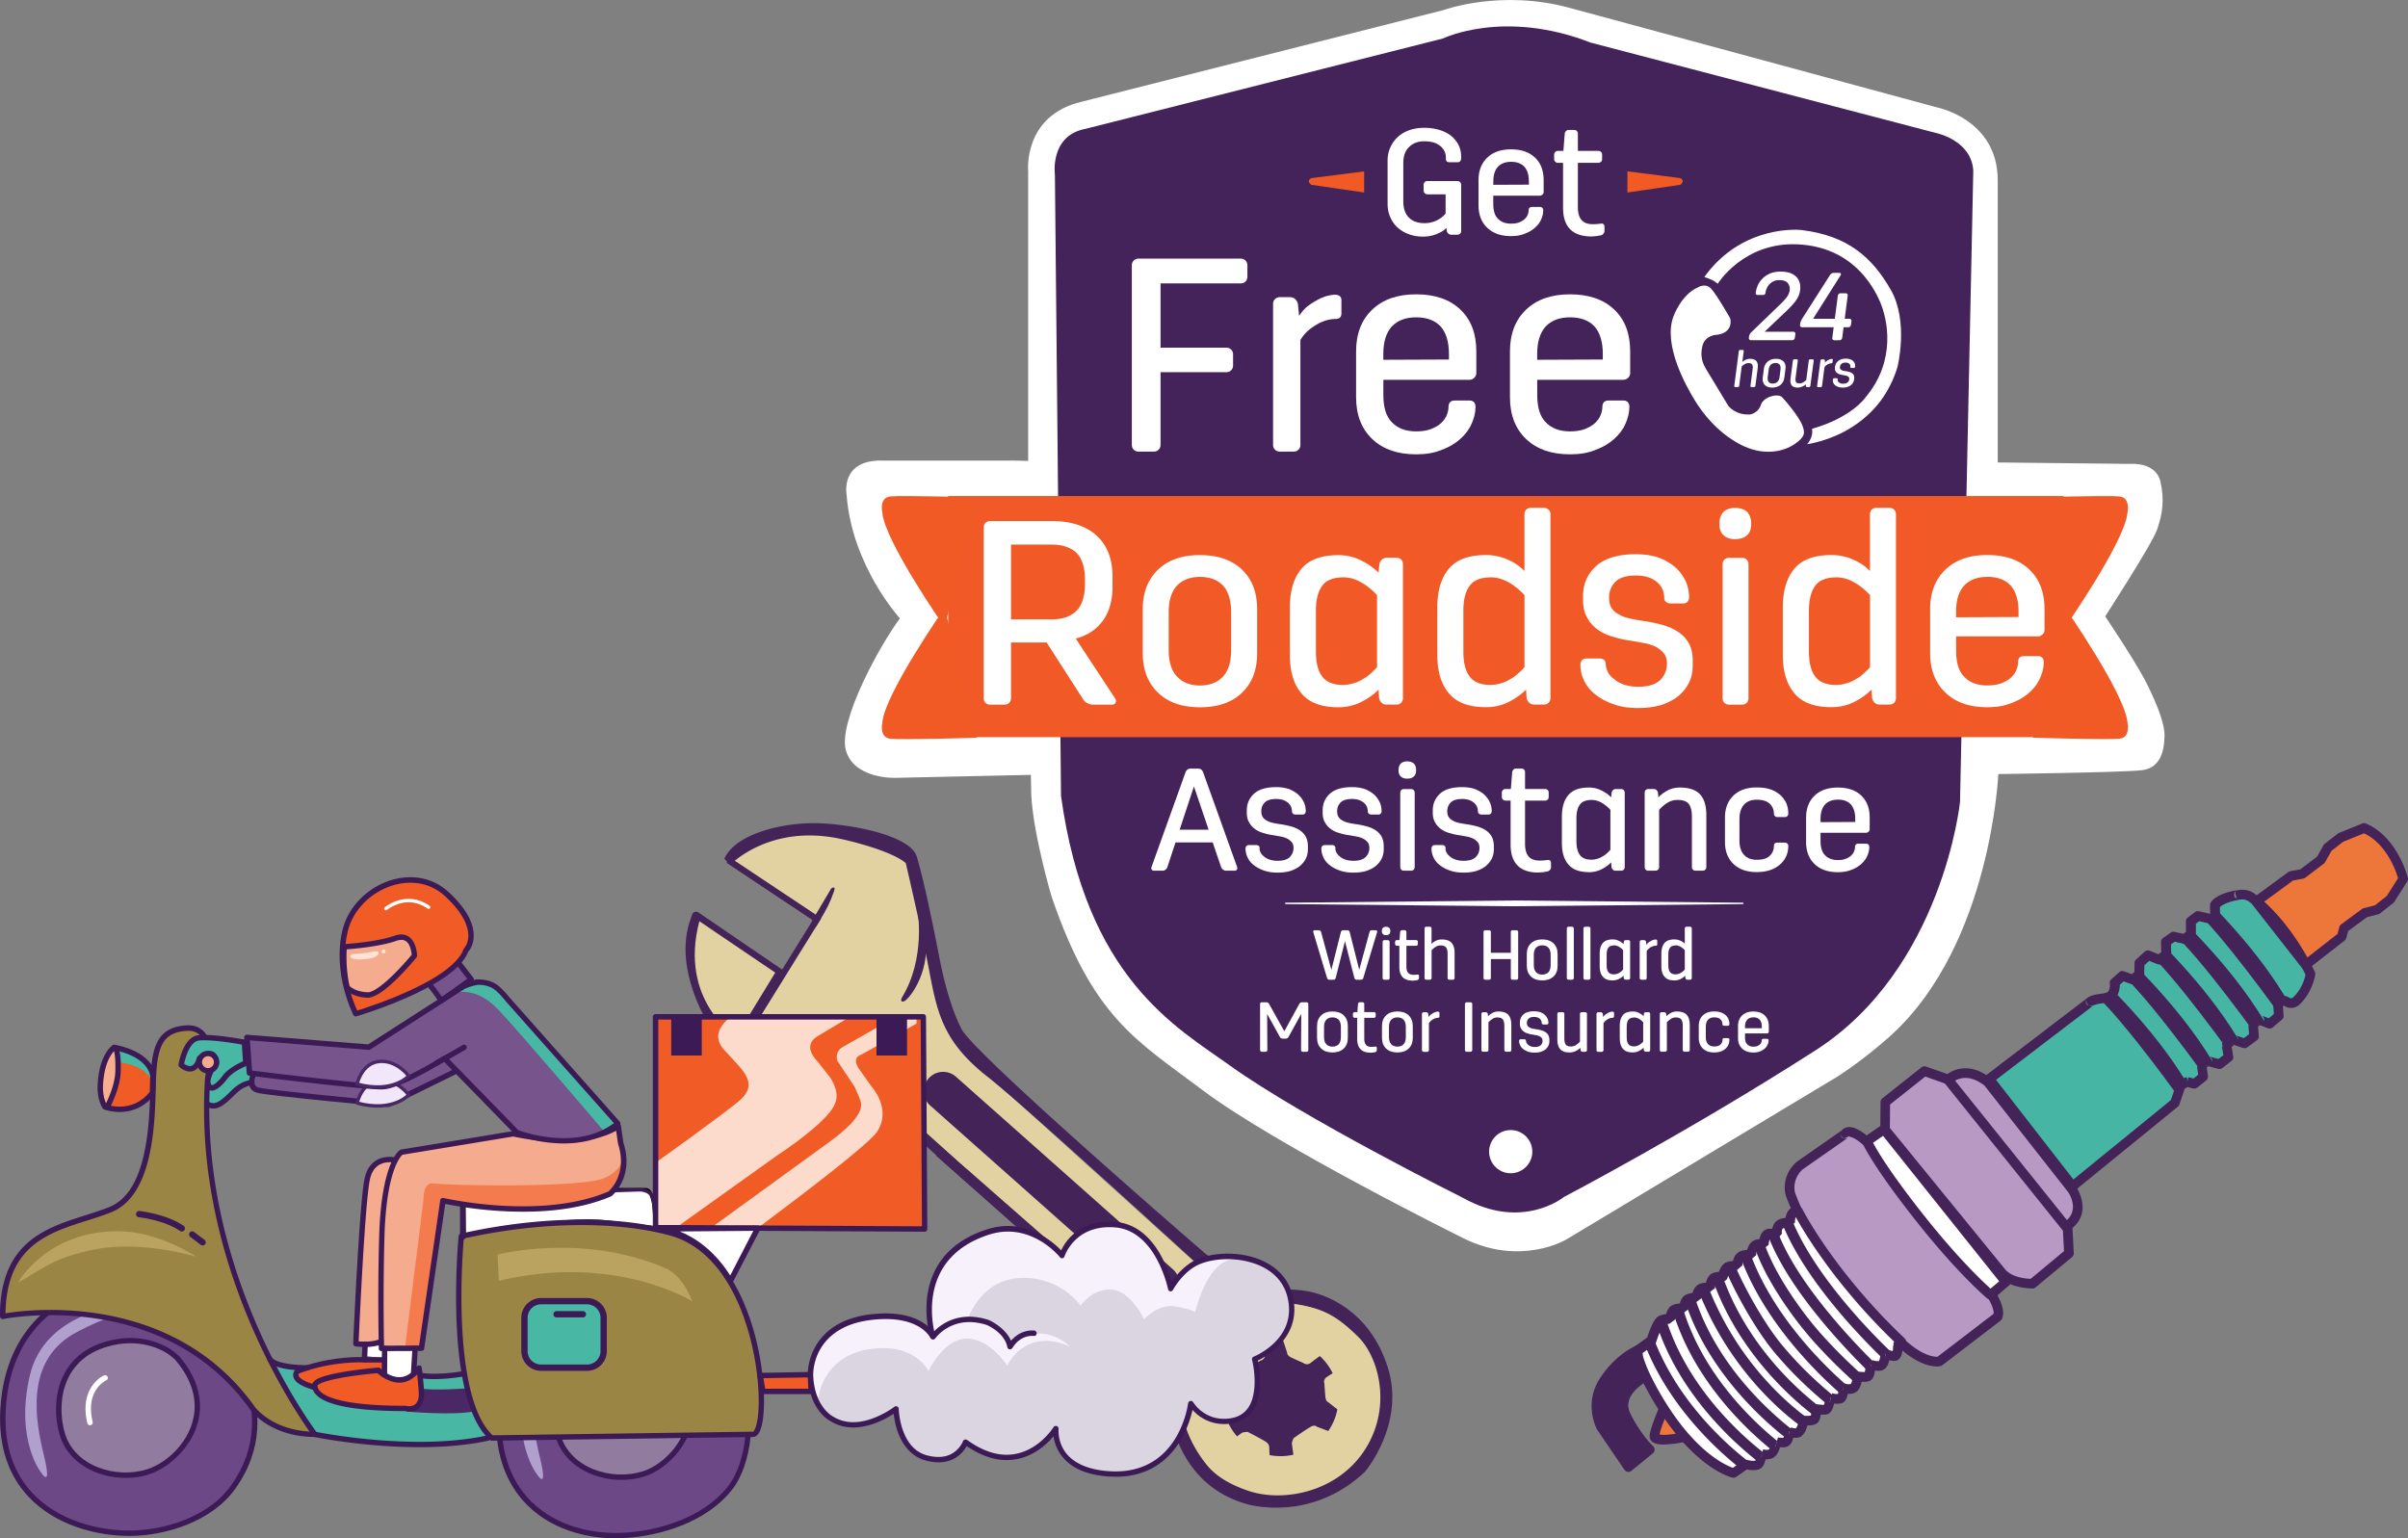 <?xml version="1.0" encoding="UTF-8" standalone="no"?>
<svg xmlns="http://www.w3.org/2000/svg" xmlns:v="https://vecta.io/nano" xmlns:xlink="http://www.w3.org/1999/xlink" viewBox="0 0 450.23 287.67">
  <rect x="0" y="0" width="450.23" height="287.67" fill="#808080" stroke="none"/>
  <style>
    <![CDATA[.w{fill-rule:evenodd}.x{fill:#3c1a56}.y{fill:#442359}.z{fill:none}.AA{stroke-linejoin:round}.AB{fill:#fff}.AC{stroke-width:.64}.AD{stroke-width:0}.AE{fill:#48b7a4}.AF{fill:#f15b25}.AG{fill:#e2d2a2}.AH{fill:#b799c4}.AI{fill:#77558c}.AJ{stroke-linecap:round}.AK{fill:#f5ab8d}]]>
  </style>
  <defs>
    <clipPath id="A">
      <path class="z AD" d="M387.28 222.47l-15.59-20.07 18.98-14.49s.38-.32 1.73-.5 2.22-.31 2.58-1.38.14-1.58.14-1.58l1.49-1.32 1.87.69 1.25-.95.03-2.14 1.6-1.46 2.13.84 1.29-.98-.07-2.34 1.43-1.02 2.05.46 1.19-.88v-2.44l1.34-.99 2.43.56.77-.48-.04-2.1s.72-1.37 4.5-1.91c0 0 1.2-.26 2.2.37 0 0 6.2 4.07 11.2 14.41 0 0-.44 3.15-2.86 5.23 0 0-.68.51-1.58-.01 0 0-.47-.49-1.18.08l-.48.4.18 2.16-1.72 1.45-1.94-.73-1.17.87.19 2.24-1.77 1.3-2.12-.7-1.27.99.38 2.3-1.69 1.3-2.27-.6-1.07.83.29 2.11-1.64 1.31-1.4-.37-1.16.66-1.12 3.28-19.14 15.59z"/>
    </clipPath>
    <clipPath id="B">
      <path class="z AD" d="M326.41 273.87l-2.28 1.6s-6.85-1.55-14.08-13.69c0 0-4.2-6.93-3.84-9.25l2.57-1.84s1.05-3.4 1.8-3.76 1.71-.3 1.71-.3.15-1.4.82-1.74 1.73-.24 1.73-.24.16-1.37.78-1.7 1.63-.31 1.63-.31.14-1.42.9-1.7 1.59-.18 1.59-.18.18-1.56.83-1.84 1.56-.25 1.56-.25.35-1.62 1.15-1.83 1.61-.19 1.61-.19-.07-1.61 1.13-1.91 1.46-.02 1.46-.02-.03-1.19.66-1.79 1.65-.21 1.65-.21.09-1.7.78-1.97 1.79.16 1.79.16-.31-.96.27-1.71c.58-.74 2.13-.52 2.13-.52s-.2-2.33 1.5-2.15c0 0 5.91 11.7 19.28 24.39l-.64.56s.09 2.13-.72 2.07c-.8-.06-1.63-.36-1.63-.36s-.12 1.95-.88 2.15-1.85-.18-1.85-.18-.1 1.77-.45 2.12c-.34.35-1.66.1-1.66.1l-.35.09s-.13 1.64-.8 2.06-1.92.03-1.92.03.19 1.85-.67 1.97-1.68-.17-1.68-.17-.31 1.91-.74 2.16c-.43.24-1.88-.05-1.88-.05s-.03 1.53-.39 1.91c-.37.38-1.99.24-1.99.24s-.39 2.15-1.16 2.3c-.77.16-1.6-.21-1.6-.21s.11 2.02-.97 2.02c-1.09 0-1.38-.11-1.38-.11s-.23 1.65-.92 2.13c-.69.47-1.87.09-1.87.09s-.03 1.85-.82 2.09c-.79.25-2.11-.09-2.11-.09z"/>
    </clipPath>
    <clipPath id="C">
      <path class="z AD" d="M71.32 252.16l7.49-.03 4.01-27.6s18.42 4.27 31.24-1.28c0 0 4-3.28 2-9.45l-.47-3.2s-5.38 4.41-19.64 1.43l-20.91 3.45s-3.23 2.01-3.66 15.56c-.33 10.5-.07 21.13-.07 21.13z"/>
    </clipPath>
    <clipPath id="D">
      <path class="z AD" d="M115.51 210.09l-20.59-23.21s-1.51-1.91-2.55-2.51c-1.6-.93-3.35-.69-3.35-.69s-1.83.43-2.56.9l-17.49 11.24-22.8-1.82.48 6.65s21.55 2.68 24.9 2.57c3.34-.11 11.59-5.3 11.59-5.3l13.51 13.86s11.33 4.45 18.88-1.68z"/>
    </clipPath>
    <clipPath id="E">
      <path class="z AD" d="M122.6 229.57v-39.42h50.07l.24 39.68-50.31-.26z"/>
    </clipPath>
    <clipPath id="F">
      <path class="z AD" d="M151.52 257.06s-.29-9.41 11.39-10.75c9.37-1.07 11.48 3.6 11.48 3.6s-4.57-14.72 10.33-19.52c8.26-2.65 13.84 4.39 13.84 4.39s1.97-6.43 10.04-5.75c8.02.69 10.28 11.96 10.28 11.96s1.97-3.69 5.29-5.07c5.05-2.09 14.94-1.07 16.96 6.24 2.31 8.49-6.54 12.01-6.54 12.01s2.79 10.77-4.76 11.6c-4.9.53-7.16-3.3-7.16-3.3s-1.68 14.01-15.28 13.16c-10.81-.68-10-8.47-10-8.47s-6.25 10.21-16.87 2.52c0 0-1.58 4.43-7.21 2.99-5.67-1.44-5.81-9.21-5.81-9.21s-6.73 5.23-12.06 1.83c0 0-3.7-1.86-3.94-8.22z"/>
    </clipPath>
    <path d="M249.13 190.25c-.5 0-.89.16-1.16.45-.28.3-.41.75-.41 1.35v1.88c0 .59.13 1.03.41 1.33s.66.46 1.16.46.9-.16 1.18-.46c.26-.3.4-.74.4-1.33v-1.88c0-.59-.13-1.04-.4-1.35-.28-.29-.66-.45-1.18-.45zm0 6.56c-.89 0-1.59-.24-2.1-.73-.52-.49-.78-1.15-.78-2.01v-2.19c0-.86.26-1.52.78-2.01s1.22-.73 2.1-.73 1.6.24 2.11.73.77 1.15.77 2.01v2.19c0 .86-.25 1.52-.77 2.01s-1.22.73-2.11.73z" id="G"/>
    <path d="M256.28 196.85c-1.68 0-2.52-.85-2.52-2.54v-3.98h-.45c-.09 0-.17-.03-.24-.09-.07-.07-.11-.15-.11-.24v-.4c0-.09.04-.17.11-.24s.15-.09.24-.09h.48l.12-1.52c.01-.09.05-.17.12-.24.05-.07.15-.09.24-.09h.48c.09 0 .17.03.24.09s.09.15.09.24v1.52h1.8c.09 0 .18.03.25.09.07.07.09.15.09.24v.4c0 .09-.03.17-.09.24-.07.07-.16.09-.25.09h-1.8v3.9c0 .53.11.91.33 1.16.21.25.55.37 1.02.37l.33-.01.36-.04c.09-.01.16 0 .22.04.07.05.09.13.09.22v.4c0 .09-.03.17-.09.24a.47.47 0 0 1-.25.15 4.75 4.75 0 0 1-.4.07l-.4.03z" id="H"/>
    <path d="M268.84,189.17c.2,0,.3.09.3.26v.62c0,.18-.09.28-.29.28-.15,0-.29.03-.45.07-.16.05-.32.12-.46.21-.16.09-.3.2-.44.32s-.24.26-.33.41v5.02c0,.09-.03.17-.09.24-.07.07-.15.09-.24.09h-.65c-.09,0-.17-.03-.24-.09-.07-.07-.09-.15-.09-.24v-6.74c0-.09.03-.17.09-.24.07-.07.15-.09.24-.09h.48c.09,0,.18.03.25.09.07.07.12.15.13.24l.05.57c.09-.15.21-.29.36-.42.15-.12.3-.22.48-.32.16-.09.32-.16.48-.21.16-.04.3-.07.42-.07Z" id="I"/>
    <path d="M277.31,196.68c-.09,0-.17-.03-.24-.09-.07-.07-.09-.15-.09-.24v-6.74c0-.09.03-.17.09-.24.07-.07.15-.09.24-.09h.49c.09,0,.18.03.25.09.07.07.12.15.13.24l.04.42c.25-.26.55-.48.89-.65.33-.16.67-.24,1.06-.24.85,0,1.45.21,1.84.62.38.42.57,1.04.57,1.88v4.7c0,.09-.03.17-.09.24-.07.07-.15.09-.24.09h-.65c-.09,0-.17-.03-.24-.09-.07-.07-.09-.15-.09-.24v-4.53c0-.54-.09-.92-.28-1.18-.2-.25-.54-.37-1.04-.37-.33,0-.65.09-.92.28-.29.18-.53.4-.73.62v5.18c0,.09-.03.17-.09.24-.07.07-.15.09-.24.09h-.65Z" id="J"/>
    <path d="M293.28,183.21c-.09,0-.17-.03-.24-.09-.07-.07-.09-.15-.09-.24v-9.25c0-.09.03-.17.09-.24.07-.07.15-.09.24-.09h.65c.09,0,.17.03.24.09.07.07.09.15.09.24v9.25c0,.09-.03.17-.09.24-.07.07-.15.09-.24.09h-.65Z" id="K"/>
    <path d="M264.78 59.34c-1.96 0-3.45.57-4.54 1.7-1.08 1.19-1.6 2.89-1.6 5.21v1.03l12.27-.05V66.2c0-2.27-.52-3.97-1.55-5.16-1.08-1.13-2.58-1.7-4.59-1.7zm11.09 16.86c0 .98-.26 2.01-.72 3.04-.46 1.08-1.19 2.01-2.11 2.84-.98.88-2.11 1.55-3.51 2.06-1.39.57-2.94.82-4.74.82-3.45 0-6.19-.93-8.2-2.84s-3.04-4.49-3.04-7.84v-8.56c0-3.35 1.03-5.93 3.04-7.84s4.74-2.84 8.2-2.84 6.24.93 8.25 2.84 2.99 4.49 2.99 7.84v4.02c0 .36-.1.62-.36.88s-.57.41-.93.41h-16.09v2.84c0 2.32.52 4.02 1.6 5.1 1.08 1.13 2.58 1.7 4.54 1.7 1.08 0 2.06-.15 2.84-.46.72-.31 1.39-.67 1.86-1.13.46-.46.82-.93 1.03-1.5.21-.52.31-1.03.31-1.5 0-.77.41-1.19 1.19-1.19h2.68c.77 0 1.19.41 1.19 1.29z" id="L"/>
    <path d="M235.49 158.65c0 .25.08.52.22.79s.35.52.65.74c.27.25.63.44 1.04.57.41.14.9.22 1.45.22 1.04 0 1.8-.22 2.29-.68a2.36 2.36 0 0 0 .71-1.72c0-.41-.08-.74-.27-1.01-.19-.25-.44-.46-.74-.65-.33-.19-.71-.33-1.17-.44l-1.5-.27a10.47 10.47 0 0 1-1.88-.41c-.63-.16-1.15-.41-1.61-.74s-.85-.74-1.12-1.25c-.3-.49-.44-1.09-.44-1.83v-.44c0-1.25.46-2.29 1.36-3.11s2.29-1.23 4.12-1.23c.95 0 1.77.14 2.45.38.68.27 1.25.63 1.72 1.04.46.44.79.93 1.04 1.45.22.52.33 1.06.33 1.61 0 .19-.05.35-.16.46-.11.14-.27.19-.46.19h-1.28a.76.76 0 0 1-.49-.16c-.14-.11-.19-.27-.19-.46 0-.25-.05-.49-.14-.76-.11-.27-.27-.52-.52-.76a3.1 3.1 0 0 0-.9-.55c-.38-.14-.85-.22-1.39-.22-.98 0-1.69.22-2.13.65-.44.44-.65.98-.65 1.66 0 .41.08.76.25 1.04a1.79 1.79 0 0 0 .71.65c.3.19.65.33 1.09.44s.93.19 1.45.27c.65.08 1.28.22 1.91.38s1.17.38 1.66.68.9.71 1.2 1.2c.27.49.44 1.09.44 1.83v.55c0 .63-.11 1.2-.35 1.72-.25.55-.63 1.01-1.09 1.42-.49.41-1.09.71-1.77.95-.71.22-1.53.33-2.45.33s-1.77-.11-2.51-.38c-.74-.25-1.36-.57-1.88-.98-.52-.38-.93-.87-1.2-1.42a3.85 3.85 0 0 1-.41-1.72c0-.19.05-.35.19-.49.11-.11.27-.16.46-.16h1.34a.76.76 0 0 1 .49.16c.11.11.16.27.16.46z" id="M"/>
    <path d="M387.28 222.47l-15.59-20.07 18.98-14.49s.38-.32 1.73-.5 2.22-.31 2.58-1.38.14-1.58.14-1.58l1.49-1.32 1.87.69 1.25-.95.03-2.14 1.6-1.46 2.13.84 1.29-.98-.07-2.34 1.43-1.02 2.05.46 1.19-.88v-2.44l1.34-.99 2.43.56.77-.48-.04-2.1s.72-1.37 4.5-1.91c0 0 1.2-.26 2.2.37 0 0 6.2 4.07 11.2 14.41 0 0-.44 3.15-2.86 5.23 0 0-.68.51-1.58-.01 0 0-.47-.49-1.18.08l-.48.4.18 2.16-1.72 1.45-1.94-.73-1.17.87.19 2.24-1.77 1.3-2.12-.71-1.27.99.38 2.3-1.69 1.3-2.27-.6-1.07.83.29 2.11-1.64 1.31-1.4-.37-1.16.66-1.12 3.28-19.14 15.59z" id="N"/>
    <path d="M335.85 270.35s-18.24-12.17-22.05-31.8a.98.98 0 0 1 .78-1.15c.53-.11 1.05.24 1.15.77 3.67 18.87 21.21 30.54 21.21 30.54a.98.98 0 1 1-1.09 1.63z" id="O"/>
  </defs>
  <g class="w">
    <path class="AB" d="M189.07 86.12l3.17.07V32.13s-1.1-10.54 10.09-13.13l67.62-17.13s10.73-3.94 23.63-.37l68.58 18.58s11.36 2.2 11.36 13.63v52.77l24.95.27s4.67-.38 5.49 3.38c.74 3.35.37 5.99-.62 8.84s-9.73 16.29-9.73 16.29 5.1 7.57 7.34 11.73c0 0 3.79 7.02 3.76 10.5s-1.07 6.08-4.09 6.52-26.99.74-26.99.74-1.36 31.7-19.93 48.73c0 0-4.49 4.15-10.01 7.76l-50.86 30.56s-8.42 5.06-19.12-.2c0 0-35.21-17.43-48.98-27.83-12.18-9.19-20.35-13.36-28.12-36.13 0 0-3.36-11.3-3.79-18.89l-.08-3.85-25.42.56s-7.56.25-9.15-5.08c-1.58-5.33 6.39-19.82 10.09-24.74 0 0-8.99-9.8-9.97-23.11 0 0-1.3-6.7 6.91-6.4h23.83z"/>
    <path d="M202.77 24.14L269.78 7.2s11.37-5.56 27.6.76L362.1 24.9s6.54 1.36 6.85 7.05l-2.48 118.02s-3.21 31.18-27.03 46.45c-23.82 15.28-47.02 27.41-47.02 27.41s-7.76 6.39-18.85.19c0 0-30.02-14.99-43.59-24.75-9.94-7.14-26.89-16.22-31.6-50.45L197.24 32.7s-1.02-7.19 5.52-8.57zm79.69 187.18c2.23 0 4.04 1.81 4.04 4.04s-1.81 4.04-4.04 4.04-4.04-1.81-4.04-4.04 1.81-4.04 4.04-4.04z" fill="#432359"/>
  </g>
  <path d="M177.28 92.76h208.56v45.09H177.28z" fill="#f15a26"/>
  <g class="AB">
    <path class="w" d="M317.4 53.78s1.43-.97 2.51.18c1.09 1.15 3.59 5.57 3.59 5.57s.74 2.56-2.34 3.06c0 0-2.35-.04-2.87 2.15s.29 3.59.72 4.31l4.13 6.83s1.32 1.81 4.13 1.62c0 0 1.5-.28 1.97-1.8.48-1.52 3.19-2.19 3.95-1.44s3.22 3.77 3.77 5.21c.56 1.44.61 2.19-1.44 3.59-2.04 1.4-5.89 2.33-10.24 0s-7.07-6.01-8.44-8.26c-1.37-2.26-6-10.23-3.95-15.63 0 0 1.43-4.03 4.49-5.39zm3.77-.72s4.8-7.82 14.91-7.37c10.12.46 14.12 7.69 15.45 10.78 1.33 3.1 3.13 10.82-2.69 17.79 0 0-2.54 3.81-10.06 5.93 0 0 .43 1.31-.9 2.88 0 0 4.32-.58 8.44-3.23 4.25-2.74 6.95-6.4 8.44-11.14 0 0 2.2-8.55-1.26-14.55-3.46-6.01-7.98-10.09-16.71-11.14 0 0-10.93-1.24-18.14 8.8 0 0 1.74.47 2.51 1.26z"/>
    <path d="M235.93 196.68c-.09 0-.17-.03-.24-.09-.07-.07-.09-.15-.09-.24v-8.59c0-.09.03-.17.09-.24.07-.07.15-.09.24-.09h.85c.22 0 .4.11.5.3l2.85 5.11 2.81-5.11c.04-.09.12-.17.21-.22s.18-.08.29-.08h.85c.09 0 .17.03.24.09s.09.15.09.24v8.59c0 .09-.03.17-.09.24-.07.07-.15.09-.24.09h-.7c-.09 0-.17-.03-.24-.09-.07-.07-.09-.15-.09-.24l.04-6.75-2.39 4.32c-.12.2-.28.3-.5.3h-.61a.63.63 0 0 1-.28-.08c-.09-.05-.17-.13-.21-.22l-2.39-4.31.04 6.74c0 .09-.03.17-.09.24-.07.07-.15.09-.24.09h-.7z"/>
    <use xlink:href="#G"/>
    <use xlink:href="#H"/>
    <use x="12.14" xlink:href="#G"/>
    <use xlink:href="#I"/>
    <path d="M274.23,196.68c-.09,0-.17-.03-.24-.09-.07-.07-.09-.15-.09-.24v-8.59c0-.09.03-.17.09-.24.07-.07.15-.09.24-.09h.71c.09,0,.17.03.24.09.07.07.09.15.09.24v8.59c0,.09-.03.17-.09.24-.07.07-.15.09-.24.09h-.71Z"/>
    <use xlink:href="#J"/>
    <path d="M285.33 194.66a.82.82 0 0 0 .11.38 1.07 1.07 0 0 0 .32.36c.13.12.3.21.5.28s.44.11.7.11c.5 0 .87-.11 1.11-.33a1.14 1.14 0 0 0 .34-.83c0-.2-.04-.36-.13-.49-.09-.12-.21-.22-.36-.32-.16-.09-.34-.16-.57-.21l-.73-.13c-.32-.04-.62-.11-.91-.2a2.43 2.43 0 0 1-.78-.36 1.67 1.67 0 0 1-.54-.61c-.15-.24-.21-.53-.21-.89v-.21c0-.61.22-1.11.66-1.51s1.11-.59 1.99-.59c.46 0 .86.07 1.19.18.33.13.61.3.83.5.22.21.38.45.5.7.11.25.16.52.16.78 0 .09-.03.17-.08.22-.05.07-.13.09-.22.09h-.62c-.09 0-.17-.03-.24-.08s-.09-.13-.09-.22c0-.12-.03-.24-.07-.37-.05-.13-.13-.25-.25-.37-.12-.11-.26-.2-.44-.26-.18-.07-.41-.11-.67-.11-.48 0-.82.11-1.03.32a1.1 1.1 0 0 0-.32.81c0 .2.04.37.12.5a.95.95 0 0 0 .34.32c.15.09.32.16.53.21a9.85 9.85 0 0 0 .7.13c.32.04.62.11.92.18a2.93 2.93 0 0 1 .81.33c.24.15.44.34.58.58.13.24.21.53.21.89v.26c0 .3-.05.58-.17.83a2.06 2.06 0 0 1-.53.69c-.24.2-.53.34-.86.46-.34.11-.74.16-1.19.16s-.86-.05-1.22-.18c-.36-.12-.66-.28-.91-.48-.25-.18-.45-.42-.58-.69-.13-.26-.2-.54-.2-.83 0-.09.03-.17.09-.24.05-.05.13-.08.22-.08h.65c.09 0 .17.03.24.08.05.05.08.13.08.22zm8.15 2.15c-.44 0-.79-.05-1.08-.16s-.53-.26-.7-.48c-.18-.21-.32-.48-.4-.78s-.12-.67-.12-1.08v-4.7c0-.09.03-.17.09-.24.07-.07.15-.09.24-.09h.65c.09 0 .17.03.24.09.07.07.09.15.09.24v4.53c0 .54.08.92.25 1.18.16.25.49.37.99.37a1.75 1.75 0 0 0 .95-.28c.29-.18.53-.4.73-.62v-5.18c0-.09.03-.17.09-.24.07-.07.15-.09.24-.09h.65c.09 0 .17.03.24.09.07.07.09.15.09.24v6.74c0 .09-.03.17-.09.24-.07.07-.15.09-.24.09h-.5c-.09 0-.18-.03-.25-.09-.07-.07-.11-.15-.12-.24l-.04-.42c-.25.26-.55.48-.9.63a2.49 2.49 0 0 1-1.1.25z"/>
    <use x="32.64" xlink:href="#I"/>
    <path d="M305.53,190.28c-.5,0-.86.15-1.06.42-.21.28-.32.7-.32,1.25v2.06c0,.55.11.98.32,1.25.2.28.55.42,1.06.42.17,0,.33-.03.5-.08.16-.04.32-.11.46-.2.15-.08.29-.17.41-.29.12-.11.24-.21.33-.33v-3.62c-.2-.22-.45-.44-.75-.62-.32-.18-.63-.28-.95-.28ZM305.3,196.81c-.86,0-1.48-.22-1.86-.69-.4-.45-.59-1.1-.59-1.96v-2.38c0-.86.2-1.51.59-1.97.38-.45,1-.67,1.86-.67.37,0,.74.08,1.1.25.36.17.66.38.91.63l.04-.42c.01-.09.07-.17.13-.24.07-.07.16-.09.25-.09h.48c.09,0,.17.03.24.09.07.07.09.15.09.24v6.74c0,.09-.03.17-.09.24-.07.07-.15.09-.24.09h-.49c-.09,0-.18-.03-.25-.09-.07-.07-.12-.15-.13-.24l-.03-.42c-.25.25-.55.46-.9.63-.36.17-.73.25-1.11.25Z"/>
    <use x="33.36" xlink:href="#J"/>
    <path d="M323.35 194.46c0 .32-.07.62-.18.9-.13.29-.32.54-.55.75-.25.22-.54.4-.9.52s-.75.18-1.22.18c-.89 0-1.59-.24-2.1-.73-.52-.49-.78-1.15-.78-2.01v-2.19c0-.86.26-1.52.78-2.01s1.22-.73 2.1-.73c.46 0 .86.05 1.22.17s.65.29.9.5c.24.21.42.46.55.74a2.46 2.46 0 0 1 .18.94c0 .09-.03.17-.08.24-.07.07-.15.09-.24.09h-.67c-.09 0-.17-.03-.22-.09-.07-.05-.09-.13-.09-.22a1.2 1.2 0 0 0-.38-.9c-.25-.24-.65-.36-1.16-.36s-.89.15-1.16.45-.41.74-.41 1.33v1.88c0 .59.13 1.03.41 1.33s.66.45 1.16.45c.54 0 .92-.12 1.18-.37.25-.25.37-.54.37-.87 0-.21.11-.32.32-.32h.66c.09 0 .17.03.24.08.07.07.09.15.09.24zm4.49-4.21c-.5 0-.89.15-1.16.44-.28.3-.41.74-.41 1.33v.26h3.14V192c0-.58-.13-1.02-.4-1.32-.28-.29-.66-.44-1.18-.44zm2.84 4.32c0 .25-.07.52-.18.78-.12.28-.3.52-.54.73a2.75 2.75 0 0 1-.9.53c-.36.15-.75.21-1.22.21-.89 0-1.59-.24-2.1-.73-.52-.49-.78-1.15-.78-2.01v-2.19c0-.86.26-1.52.78-2.01s1.22-.73 2.1-.73 1.6.24 2.11.73.77 1.15.77 2.01v1.03c0 .09-.03.16-.09.22a.36.36 0 0 1-.24.11h-4.12v.73c0 .59.13 1.03.41 1.31.28.29.66.44 1.16.44.28 0 .53-.04.73-.12.18-.08.36-.17.48-.29s.21-.24.26-.38a1.08 1.08 0 0 0 .08-.38c0-.2.11-.3.3-.3h.69c.2 0 .3.11.3.33zm-82.12-11.36c-.22 0-.37-.11-.44-.33l-2.58-8.59c-.03-.09-.01-.17.04-.24.04-.07.11-.09.2-.09h.81a.43.43 0 0 1 .26.09c.08.07.13.15.16.24l1.92 7.07 1.78-7.07c.01-.09.07-.17.15-.24s.17-.09.26-.09h.83a.43.43 0 0 1 .26.09c.08.06.13.15.15.24l1.78 7.07 1.92-7.07c.07-.22.2-.33.42-.33h.77c.08 0 .15.03.2.09.05.07.07.15.04.24l-2.59 8.59a.42.42 0 0 1-.44.33h-.82a.43.43 0 0 1-.26-.09c-.08-.07-.13-.15-.15-.24l-1.76-6.88-1.73 6.88c-.07.22-.2.33-.42.33h-.77zm10.28 0c-.09 0-.17-.03-.24-.09-.07-.07-.09-.15-.09-.24v-6.74c0-.09.03-.17.09-.24.07-.07.15-.09.24-.09h.65c.09 0 .17.03.24.09.07.07.09.15.09.24v6.74c0 .09-.03.17-.09.24-.07.07-.15.09-.24.09h-.65zm1.11-9.1c0 .28-.08.46-.22.58-.15.13-.34.18-.59.18-.22 0-.41-.05-.55-.18-.15-.12-.22-.3-.22-.58s.08-.49.22-.62c.15-.12.33-.18.55-.18.25 0 .45.07.59.18.15.13.22.34.22.62z"/>
    <use x="7.88" xlink:href="#H" y="-13.47"/>
    <path d="M266.68 183.21c-.09 0-.17-.03-.24-.09-.07-.07-.09-.15-.09-.24v-9.25c0-.09.03-.17.09-.24.07-.07.15-.09.24-.09h.65c.09 0 .17.03.24.09.07.07.09.15.09.24v2.88a3.06 3.06 0 0 1 .86-.61c.32-.15.66-.22 1.03-.22.86 0 1.47.21 1.85.62.38.42.57 1.04.57 1.88v4.7c0 .09-.03.17-.09.24-.07.07-.15.09-.24.09h-.65c-.09 0-.17-.03-.24-.09-.07-.07-.09-.15-.09-.24v-4.53c0-.54-.09-.92-.29-1.18-.2-.25-.54-.37-1.04-.37a1.63 1.63 0 0 0-.92.28c-.3.18-.54.4-.74.62v5.18c0 .09-.03.17-.09.24-.07.07-.15.09-.24.09h-.65zm11.03 0c-.09 0-.17-.03-.24-.09-.07-.07-.09-.15-.09-.24v-8.59c0-.09.03-.17.09-.24.07-.07.15-.09.24-.09h.71c.09 0 .17.03.24.09.07.07.09.15.09.24v3.88h3.73v-3.88c0-.09.03-.17.09-.24s.15-.09.24-.09h.71c.09 0 .18.03.25.09s.09.15.09.24v8.59c0 .09-.03.17-.09.24-.07.07-.16.09-.25.09h-.71c-.09 0-.17-.03-.24-.09-.07-.07-.09-.15-.09-.24v-3.53h-3.73v3.53c0 .09-.03.17-.09.24-.07.07-.15.09-.24.09h-.71z"/>
    <use x="39.22" xlink:href="#G" y="-13.47"/>
    <use xlink:href="#K"/>
    <use x="3.11" xlink:href="#K"/>
    <path d="M301.78 176.8c-.5 0-.86.15-1.06.42-.21.28-.32.7-.32 1.25v2.06c0 .55.11.98.32 1.25.2.28.55.42 1.06.42a1.74 1.74 0 0 0 .5-.08 1.57 1.57 0 0 0 .46-.2 1.69 1.69 0 0 0 .41-.29c.12-.11.24-.21.33-.33v-3.62a3.35 3.35 0 0 0-.75-.62c-.32-.18-.63-.28-.95-.28zm-.23 6.54c-.86 0-1.48-.22-1.86-.69-.4-.45-.59-1.1-.59-1.96v-2.38c0-.86.2-1.51.59-1.97.38-.45 1-.67 1.86-.67.37 0 .74.08 1.1.25a3.2 3.2 0 0 1 .91.63l.04-.42c.01-.09.07-.17.13-.24.07-.07.16-.09.25-.09h.48c.09 0 .17.03.24.09.07.07.09.15.09.24v6.74c0 .09-.03.17-.09.24-.07.07-.15.09-.24.09h-.49c-.09 0-.18-.03-.25-.09a.41.41 0 0 1-.13-.24l-.03-.42c-.25.25-.55.46-.9.63-.36.17-.73.25-1.11.25zm8.01-7.65c.2 0 .3.09.3.26v.62c0 .18-.09.28-.29.28-.15 0-.29.03-.45.07-.16.05-.32.12-.46.21-.16.09-.3.2-.44.32a1.61 1.61 0 0 0-.33.41v5.02c0 .09-.03.17-.09.24-.07.07-.15.09-.24.09h-.65c-.09 0-.17-.03-.24-.09-.07-.07-.09-.15-.09-.24v-6.74c0-.09.03-.17.09-.24.07-.07.15-.09.24-.09h.48c.09 0 .18.03.25.09a.41.41 0 0 1 .13.24l.05.57a1.75 1.75 0 0 1 .36-.42 3.34 3.34 0 0 1 .48-.32c.16-.09.32-.16.48-.21.16-.04.3-.07.42-.07zm3.75 1.11c-.5 0-.86.15-1.06.42-.21.28-.32.7-.32 1.25v2.06c0 .55.11.98.32 1.25.2.28.55.42 1.06.42a1.74 1.74 0 0 0 .5-.08 1.57 1.57 0 0 0 .46-.2 1.69 1.69 0 0 0 .41-.29c.12-.11.24-.21.33-.33v-3.62a3.35 3.35 0 0 0-.75-.62c-.32-.18-.63-.28-.95-.28zm2.68-3.5c.09 0 .17.03.24.09.07.07.09.15.09.24v9.25c0 .09-.03.17-.09.24-.07.07-.15.09-.24.09h-.49c-.09 0-.18-.03-.25-.09a.41.41 0 0 1-.13-.24l-.03-.42c-.25.25-.55.46-.9.63-.36.17-.73.25-1.11.25-.86 0-1.48-.22-1.86-.69-.4-.45-.59-1.1-.59-1.96v-2.38c0-.86.2-1.51.59-1.97.38-.45 1-.67 1.86-.67.37 0 .73.08 1.07.22.34.15.63.34.86.58v-2.85c0-.09.03-.17.09-.24.07-.07.15-.09.24-.09h.65zM273.18 29.67c0 .2-.06.36-.17.47-.11.14-.28.2-.47.2h-1.56c-.42 0-.64-.22-.64-.67v-.2c0-.87-.36-1.59-1.06-2.18-.73-.59-1.7-.87-2.93-.87s-2.12.34-2.85 1.03c-.75.7-1.12 1.7-1.12 3.05v7.15c0 1.34.36 2.35 1.06 3.05s1.68 1.03 2.91 1.03c.81 0 1.56-.17 2.26-.5.7-.34 1.26-.78 1.68-1.31v-3.58h-3.41a.68.68 0 0 1-.5-.22c-.14-.14-.2-.31-.2-.5v-1.06c0-.2.06-.36.2-.5s.31-.2.5-.2h5.62c.2 0 .36.06.5.2s.2.31.2.5v8.63c0 .2-.06.36-.2.5s-.31.2-.5.2h-1.15c-.2 0-.39-.06-.53-.2a.82.82 0 0 1-.31-.5l-.06-.56c-.47.47-1.12.87-1.93 1.17-.81.31-1.62.45-2.43.45-.95 0-1.84-.14-2.65-.45a6.1 6.1 0 0 1-2.1-1.23c-.61-.53-1.06-1.2-1.4-1.96-.34-.75-.5-1.62-.5-2.57v-7.93c0-.95.17-1.82.53-2.57.34-.75.81-1.42 1.42-1.96.59-.53 1.31-.95 2.18-1.26.84-.28 1.76-.42 2.77-.42s1.93.14 2.77.39 1.56.61 2.18 1.09c.59.47 1.06 1.06 1.4 1.7.34.67.5 1.4.5 2.21v.36zm9.36.59c-1.06 0-1.87.31-2.46.92-.59.64-.87 1.56-.87 2.82v.56l6.65-.03v-.56c0-1.23-.28-2.15-.84-2.79-.59-.61-1.4-.92-2.49-.92zm6 9.13c0 .53-.14 1.09-.39 1.65-.25.59-.64 1.09-1.15 1.54-.53.47-1.15.84-1.9 1.12-.75.31-1.59.45-2.57.45-1.87 0-3.35-.5-4.44-1.54-1.09-1.03-1.65-2.43-1.65-4.25v-4.64c0-1.82.56-3.21 1.65-4.25s2.57-1.54 4.44-1.54 3.38.5 4.47 1.54 1.62 2.43 1.62 4.25v2.18c0 .2-.06.34-.2.47s-.31.22-.5.22h-8.72v1.54c0 1.26.28 2.18.87 2.77.59.61 1.4.92 2.46.92.59 0 1.12-.08 1.54-.25.39-.17.75-.36 1.01-.61.25-.25.45-.5.56-.81.11-.28.17-.56.17-.81 0-.42.22-.64.64-.64h1.45c.42 0 .64.22.64.7zm9.05 4.83c-3.55 0-5.34-1.79-5.34-5.36v-8.41h-.95c-.2 0-.36-.06-.5-.2s-.22-.31-.22-.5v-.84a.68.68 0 0 1 .22-.5c.14-.14.31-.2.5-.2h1.01l.25-3.21c.03-.2.11-.36.25-.5.11-.14.31-.2.5-.2h1.01c.2 0 .36.06.5.2s.2.31.2.5v3.21h3.8c.2 0 .39.06.53.2s.2.31.2.5v.84c0 .2-.06.36-.2.5s-.34.2-.53.2h-3.8v8.24c0 1.12.22 1.93.7 2.46.45.53 1.17.78 2.15.78l.7-.03.75-.08c.2-.03.34 0 .47.08.14.11.2.28.2.47v.84c0 .2-.06.36-.2.5-.14.17-.34.28-.53.31l-.84.14-.84.06zm-84.68 40.23c-.36 0-.67-.1-.93-.36s-.36-.57-.36-.93V49.65c0-.36.1-.67.36-.93s.57-.36.93-.36h19.03c.36 0 .67.1.93.36s.36.57.36.93v2.06c0 .36-.1.67-.36.93s-.57.36-.93.36h-14.95v12.01h12.27c.36 0 .67.1.93.36s.36.57.36.93v2.01c0 .36-.1.67-.36.93s-.57.36-.93.36h-12.27v13.56c0 .36-.1.67-.36.93s-.57.36-.93.36h-2.78zm36.71-29.33c.77 0 1.19.36 1.19 1.03v2.42c0 .72-.36 1.08-1.13 1.08-.57 0-1.13.1-1.75.26-.62.21-1.24.46-1.8.82a9.63 9.63 0 0 0-1.7 1.24c-.51.47-.93 1.03-1.29 1.6v19.59c0 .36-.1.67-.36.93s-.57.36-.93.36h-2.53c-.36 0-.67-.1-.93-.36s-.36-.57-.36-.93v-26.3c0-.36.1-.67.36-.93s.57-.36.93-.36h1.86c.36 0 .72.1.98.36s.46.57.52.93l.21 2.22c.36-.57.82-1.13 1.39-1.65.57-.46 1.19-.88 1.86-1.24a9.43 9.43 0 0 1 1.86-.82c.62-.15 1.19-.26 1.65-.26z"/>
    <use xlink:href="#L"/>
    <use x="28.77" xlink:href="#L"/>
    <path d="M330.11 54.73c-.04.29-.2.43-.47.43h-1.01c-.13 0-.23-.04-.29-.13-.06-.07-.08-.18-.07-.31a5.28 5.28 0 0 1 .44-1.47c.22-.47.53-.88.94-1.26.37-.36.84-.65 1.39-.88.55-.22 1.17-.32 1.88-.32s1.26.09 1.77.25c.48.18.88.43 1.18.74a2.66 2.66 0 0 1 .63 1.11c.11.43.13.9.07 1.4a3.93 3.93 0 0 1-.3 1.08 6.46 6.46 0 0 1-.57.95c-.22.31-.48.61-.75.9l-.85.85-4.17 3.97h5.36c.13 0 .23.04.31.13s.1.2.08.32l-.09.68c-.02.13-.07.23-.17.32s-.21.13-.34.13h-7.7c-.13 0-.21-.04-.29-.13s-.12-.2-.1-.32l.03-.25c.02-.13.07-.27.14-.41.05-.13.16-.25.26-.36l5.65-5.45c.49-.49.87-.92 1.12-1.29s.38-.74.43-1.1c.07-.52-.05-.99-.36-1.37s-.83-.56-1.56-.56c-.4 0-.75.07-1.05.2a2.47 2.47 0 0 0-.79.56 2.31 2.31 0 0 0-.51.76c-.13.27-.22.56-.25.83zm6.83 6.47c-.13 0-.21-.04-.29-.13s-.12-.2-.1-.32l.03-.2c.02-.13.05-.27.11-.43a2.89 2.89 0 0 1 .2-.43l5.26-8.24a.77.77 0 0 1 .31-.31c.14-.08.27-.11.39-.11h1.11c.09 0 .18.04.22.13s.05.2-.02.29L339 59.61h4.06l.56-4.3c.02-.13.07-.25.17-.34s.21-.13.34-.13h.93a.43.43 0 0 1 .33.13.41.41 0 0 1 .08.34l-.56 4.3h.85a.43.43 0 0 1 .33.13.41.41 0 0 1 .08.34l-.09.67c-.02.13-.07.23-.17.32s-.23.13-.36.13h-.85l-.26 1.98c-.02.13-.07.23-.17.32s-.23.13-.36.13h-.93c-.13 0-.23-.04-.31-.13s-.1-.2-.08-.32l.26-1.98h-5.92zm-12.48 11.19c-.06 0-.12-.02-.16-.06-.04-.05-.05-.1-.04-.17l.85-6.49c0-.06.03-.12.09-.17.05-.05.11-.06.18-.06h.45c.06 0 .12.02.16.06.04.05.05.1.04.17l-.26 2.02c.2-.18.42-.32.66-.43.24-.1.48-.16.74-.16.6 0 1.01.15 1.24.44.23.3.3.73.23 1.32l-.43 3.3c0 .06-.03.12-.09.17-.05.05-.11.06-.18.06h-.45c-.06 0-.12-.02-.16-.06-.04-.05-.05-.1-.04-.17l.41-3.18c.05-.38.02-.65-.1-.82-.12-.18-.35-.26-.7-.26-.23 0-.45.06-.67.19-.23.13-.42.28-.58.44l-.47 3.63c0 .06-.03.12-.09.17-.05.05-.11.06-.18.06h-.45zm7.5-4.51c-.35 0-.64.11-.86.32s-.36.53-.41.95l-.17 1.32c-.05.42 0 .72.17.94.17.21.42.32.77.32s.64-.11.87-.32c.21-.21.35-.52.4-.94l.17-1.32c.05-.42 0-.73-.15-.95-.17-.2-.42-.32-.78-.32zm-.6 4.6c-.62 0-1.09-.17-1.41-.51s-.44-.81-.36-1.41l.2-1.54c.08-.6.32-1.07.73-1.41s.92-.51 1.54-.51 1.1.17 1.42.51.43.81.35 1.41l-.2 1.54c-.08.6-.31 1.07-.72 1.41s-.92.51-1.55.51zm4.82 0c-.31 0-.55-.04-.75-.11-.19-.07-.35-.19-.45-.33-.11-.15-.18-.33-.21-.55-.03-.21-.02-.47.02-.76l.43-3.3c0-.06.03-.12.09-.17.05-.05.11-.06.18-.06h.45c.06 0 .12.02.16.06.04.05.05.1.04.17l-.41 3.18c-.05.38-.03.65.07.82.09.18.31.26.66.26.23 0 .46-.06.69-.19a2.87 2.87 0 0 0 .57-.44l.47-3.63c0-.06.03-.12.09-.17.05-.05.11-.06.18-.06h.45c.06 0 .12.02.16.06.04.05.05.1.04.17l-.62 4.73c0 .06-.03.12-.09.17-.05.05-.11.06-.18.06h-.35c-.06 0-.13-.02-.17-.06-.04-.05-.06-.1-.06-.17v-.3c-.19.19-.42.33-.68.44a1.89 1.89 0 0 1-.79.18zm6.31-5.36c.14 0 .2.06.19.19l-.06.44c-.02.13-.09.19-.23.19a1.25 1.25 0 0 0-.32.05c-.12.04-.23.08-.34.15-.12.06-.23.14-.33.22s-.19.19-.27.29l-.46 3.52c0 .06-.03.12-.09.17-.05.05-.11.06-.18.06h-.45c-.06 0-.12-.02-.16-.06-.04-.05-.05-.1-.04-.17l.62-4.73c0-.06.03-.12.09-.17.05-.05.11-.06.18-.06h.33c.06 0 .13.02.17.06.04.05.07.1.07.17v.4c.06-.1.16-.2.27-.3.11-.08.23-.16.36-.22.12-.06.24-.11.35-.15.11-.03.22-.05.3-.05zm1.1 3.85c-.01.08 0 .18.04.27a.56.56 0 0 0 .19.25c.08.08.19.15.33.19.13.05.3.07.48.07.35 0 .62-.07.81-.23.18-.16.29-.35.32-.58.02-.14 0-.25-.05-.34-.05-.08-.13-.16-.22-.22-.1-.06-.23-.11-.38-.15l-.5-.09c-.22-.03-.43-.07-.62-.14a1.43 1.43 0 0 1-.51-.25c-.14-.11-.25-.25-.32-.43-.08-.17-.1-.37-.07-.62l.02-.15c.06-.43.26-.78.6-1.06s.83-.42 1.45-.42a2.43 2.43 0 0 1 .82.13c.22.09.4.21.54.35a1.38 1.38 0 0 1 .29.49 1.45 1.45 0 0 1 .04.55c0 .06-.03.12-.08.16-.04.05-.1.06-.17.06h-.44c-.06 0-.12-.02-.16-.06s-.05-.09-.04-.16c.01-.08 0-.17-.01-.26-.02-.09-.07-.18-.14-.26-.07-.07-.17-.14-.28-.19-.12-.05-.28-.07-.46-.07-.33 0-.58.07-.75.22s-.27.33-.3.57a.64.64 0 0 0 .04.35c.04.09.12.17.21.22a1.27 1.27 0 0 0 .35.15c.14.04.31.06.48.09.22.03.43.07.63.13.21.06.38.13.53.23a1 1 0 0 1 .35.41 1.21 1.21 0 0 1 .07.62l-.02.19c-.03.21-.09.41-.2.58-.11.19-.26.34-.43.48-.18.14-.4.24-.64.32a3.13 3.13 0 0 1-.85.11c-.32 0-.6-.04-.84-.13a1.73 1.73 0 0 1-.6-.33c-.16-.13-.28-.3-.34-.48-.07-.19-.09-.38-.06-.58 0-.06.03-.12.09-.17.04-.04.1-.06.16-.06h.45c.06 0 .12.02.16.06.03.04.04.09.04.16zm-158.44 60.8c-.34 0-.64-.1-.88-.34-.25-.25-.34-.54-.34-.88V98.66c0-.34.1-.64.34-.88.25-.25.54-.34.88-.34h11.53c3.48 0 6.28.88 8.29 2.65 2.01 1.82 3.04 4.37 3.04 7.75v1.91c0 2.5-.59 4.61-1.77 6.28-1.23 1.67-2.89 2.8-5.1 3.38l7.41 11.28c.15.25.15.49 0 .74s-.34.34-.59.34h-3.58c-.39 0-.74-.1-1.08-.29-.39-.2-.64-.44-.83-.78l-6.77-10.55h-6.67v10.4c0 .34-.1.64-.34.88-.25.25-.54.34-.88.34h-2.65zm3.88-15.95h7.65c2.01 0 3.53-.54 4.61-1.62 1.03-1.03 1.57-2.75 1.57-5.05v-.69c0-2.31-.54-4.02-1.57-5.05-1.08-1.03-2.6-1.57-4.61-1.57h-7.65v13.98zm35.32-7.94c-1.86 0-3.29.59-4.32 1.67-1.03 1.13-1.52 2.8-1.52 5v6.97c0 2.21.49 3.83 1.52 4.95 1.03 1.13 2.45 1.72 4.32 1.72s3.34-.59 4.37-1.72c.98-1.13 1.47-2.75 1.47-4.95v-6.97c0-2.21-.49-3.88-1.47-5-1.03-1.08-2.45-1.67-4.37-1.67zm0 24.38c-3.29 0-5.89-.88-7.8-2.7s-2.89-4.27-2.89-7.46v-8.14c0-3.19.98-5.64 2.89-7.46s4.51-2.7 7.8-2.7 5.94.88 7.85 2.7 2.85 4.27 2.85 7.46v8.14c0 3.19-.93 5.64-2.85 7.46-1.91 1.82-4.51 2.7-7.85 2.7zm26.79-24.29c-1.86 0-3.19.54-3.92 1.57-.78 1.03-1.18 2.6-1.18 4.66v7.65c0 2.06.39 3.63 1.18 4.66.74 1.03 2.06 1.57 3.92 1.57.64 0 1.23-.1 1.86-.29a5.78 5.78 0 0 0 1.72-.74c.54-.29 1.08-.64 1.52-1.08.44-.39.88-.78 1.23-1.23V111.3c-.74-.83-1.67-1.62-2.8-2.31-1.18-.69-2.35-1.03-3.53-1.03zm-.84 24.29c-3.19 0-5.49-.83-6.92-2.55-1.47-1.67-2.21-4.07-2.21-7.26v-8.83c0-3.19.74-5.59 2.21-7.31 1.42-1.67 3.73-2.5 6.92-2.5 1.37 0 2.75.29 4.07.93s2.45 1.42 3.38 2.35l.15-1.57c.05-.34.25-.64.49-.88.25-.25.59-.34.93-.34h1.77c.34 0 .64.1.88.34.25.25.34.54.34.88v25.02c0 .34-.1.64-.34.88-.25.25-.54.34-.88.34h-1.82c-.34 0-.69-.1-.93-.34-.25-.25-.44-.54-.49-.88l-.1-1.57c-.93.93-2.06 1.72-3.34 2.35a9.32 9.32 0 0 1-4.12.93zm28.41-24.29c-1.86 0-3.19.54-3.92 1.57-.78 1.03-1.18 2.6-1.18 4.66v7.65c0 2.06.39 3.63 1.18 4.66.74 1.03 2.06 1.57 3.92 1.57.64 0 1.23-.1 1.86-.29a5.78 5.78 0 0 0 1.72-.74c.54-.29 1.08-.64 1.52-1.08.44-.39.88-.78 1.23-1.23V111.3c-.74-.83-1.67-1.62-2.8-2.31-1.18-.69-2.35-1.03-3.53-1.03zm9.96-13c.34 0 .64.1.88.34.25.25.34.54.34.88v34.34c0 .34-.1.64-.34.88-.25.25-.54.34-.88.34h-1.82c-.34 0-.69-.1-.93-.34-.25-.25-.44-.54-.49-.88l-.1-1.57c-.93.93-2.06 1.72-3.34 2.35a9.32 9.32 0 0 1-4.12.93c-3.19 0-5.49-.83-6.92-2.55-1.47-1.67-2.21-4.07-2.21-7.26v-8.83c0-3.19.74-5.59 2.21-7.31 1.42-1.67 3.73-2.5 6.92-2.5a10.09 10.09 0 0 1 3.97.83c1.28.54 2.35 1.28 3.19 2.16v-10.6c0-.34.1-.64.34-.88.25-.25.54-.34.88-.34h2.4zm11.57 29.29c0 .44.15.93.39 1.42.25.49.64.93 1.18 1.32.49.44 1.13.78 1.86 1.03.74.25 1.62.39 2.6.39 1.86 0 3.24-.39 4.12-1.23.83-.83 1.28-1.86 1.28-3.09 0-.74-.15-1.32-.49-1.82-.34-.44-.78-.83-1.32-1.18-.59-.34-1.28-.59-2.11-.78l-2.7-.49c-1.18-.15-2.31-.39-3.38-.74-1.13-.29-2.06-.74-2.89-1.32s-1.52-1.32-2.01-2.26c-.54-.88-.78-1.96-.78-3.29v-.78c0-2.26.83-4.12 2.45-5.59s4.12-2.21 7.41-2.21c1.72 0 3.19.25 4.42.69 1.23.49 2.26 1.13 3.09 1.86.83.78 1.42 1.67 1.86 2.6a7.47 7.47 0 0 1 .59 2.89c0 .34-.1.64-.29.83-.2.25-.49.34-.83.34h-2.31a1.39 1.39 0 0 1-.88-.29c-.24-.19-.34-.49-.34-.83 0-.44-.1-.88-.25-1.37-.2-.49-.49-.93-.93-1.37a5.19 5.19 0 0 0-1.62-.98c-.69-.25-1.52-.39-2.5-.39-1.77 0-3.04.39-3.83 1.18-.78.78-1.18 1.77-1.18 2.99 0 .74.15 1.37.44 1.86s.74.88 1.28 1.18c.54.34 1.18.59 1.96.78s1.67.34 2.6.49a25.71 25.71 0 0 1 3.43.69c1.13.29 2.11.69 2.99 1.23a6.56 6.56 0 0 1 2.16 2.16c.49.88.78 1.96.78 3.29v.98c0 1.13-.2 2.16-.64 3.09-.44.98-1.13 1.82-1.96 2.55-.88.74-1.96 1.28-3.19 1.72-1.28.39-2.75.59-4.42.59s-3.19-.2-4.51-.69c-1.32-.44-2.45-1.03-3.38-1.77-.93-.69-1.67-1.57-2.16-2.55s-.74-2.01-.74-3.09c0-.34.1-.64.34-.88.2-.2.49-.29.83-.29h2.4a1.39 1.39 0 0 1 .88.29c.2.2.29.49.29.83zm23.06 7.51c-.34 0-.64-.1-.88-.34-.25-.25-.34-.54-.34-.88v-25.02c0-.34.1-.64.34-.88.25-.25.54-.34.88-.34h2.4c.34 0 .64.1.88.34.25.25.34.54.34.88v25.02c0 .34-.1.64-.34.88-.25.25-.54.34-.88.34h-2.4zm4.12-33.8c0 1.03-.29 1.72-.83 2.16-.54.49-1.28.69-2.21.69-.83 0-1.52-.2-2.06-.69-.54-.44-.83-1.13-.83-2.16s.29-1.82.83-2.31c.54-.44 1.23-.69 2.06-.69.93 0 1.67.25 2.21.69.54.49.83 1.28.83 2.31zm15.9 10c-1.86 0-3.19.54-3.92 1.57-.78 1.03-1.18 2.6-1.18 4.66v7.65c0 2.06.39 3.63 1.18 4.66.74 1.03 2.06 1.57 3.92 1.57.64 0 1.23-.1 1.86-.29a5.78 5.78 0 0 0 1.72-.74c.54-.29 1.08-.64 1.52-1.08.44-.39.88-.78 1.23-1.23V111.3c-.74-.83-1.67-1.62-2.8-2.31-1.18-.69-2.35-1.03-3.53-1.03zm9.95-13c.34 0 .64.1.88.34.25.25.34.54.34.88v34.34c0 .34-.1.64-.34.88-.25.25-.54.34-.88.34h-1.82c-.34 0-.69-.1-.93-.34-.25-.25-.44-.54-.49-.88l-.1-1.57c-.93.93-2.06 1.72-3.34 2.35a9.32 9.32 0 0 1-4.12.93c-3.19 0-5.49-.83-6.92-2.55-1.47-1.67-2.21-4.07-2.21-7.26v-8.83c0-3.19.74-5.59 2.21-7.31 1.42-1.67 3.73-2.5 6.92-2.5a10.09 10.09 0 0 1 3.97.83c1.28.54 2.35 1.28 3.19 2.16v-10.6c0-.34.1-.64.34-.88.25-.25.54-.34.88-.34h2.4zm18.3 12.91c-1.86 0-3.29.54-4.32 1.62-1.03 1.13-1.52 2.75-1.52 4.95v.98l11.68-.05v-.98c0-2.16-.49-3.78-1.47-4.91-1.03-1.08-2.45-1.62-4.37-1.62zm10.55 16.04c0 .93-.25 1.91-.69 2.89-.44 1.03-1.13 1.91-2.01 2.7-.93.83-2.01 1.47-3.34 1.96-1.32.54-2.8.78-4.51.78-3.29 0-5.89-.88-7.8-2.7s-2.89-4.27-2.89-7.46v-8.14c0-3.19.98-5.64 2.89-7.46s4.51-2.7 7.8-2.7 5.94.88 7.85 2.7 2.85 4.27 2.85 7.46v3.83a1.08 1.08 0 0 1-.34.83c-.24.24-.54.39-.88.39h-15.31v2.7c0 2.21.49 3.83 1.52 4.86 1.03 1.08 2.45 1.62 4.32 1.62 1.03 0 1.96-.15 2.7-.44.69-.29 1.32-.64 1.77-1.08.44-.44.78-.88.98-1.42.2-.49.29-.98.29-1.42 0-.74.39-1.13 1.13-1.13H381c.74 0 1.13.39 1.13 1.23zm-166.37 38.9c-.19 0-.33-.08-.41-.22-.08-.11-.11-.27-.05-.44l6.38-17.78a1.11 1.11 0 0 1 .38-.49c.16-.11.35-.16.55-.16h1.42a1.12 1.12 0 0 1 .57.16 1.3 1.3 0 0 1 .35.49l6.38 17.78c.05.16.03.33-.05.44a.43.43 0 0 1-.38.22h-1.64c-.19 0-.38-.05-.55-.19-.19-.11-.3-.27-.38-.46l-1.58-4.64h-6.95l-1.53 4.64c-.08.19-.19.35-.35.46-.16.14-.35.19-.55.19h-1.61zm4.8-7.66h5.43l-2.75-8.1-2.67 8.1z"/>
    <use xlink:href="#M"/>
    <use x="14.18" xlink:href="#M"/>
    <path d="M262.49 162.82c-.19 0-.35-.05-.49-.19s-.19-.3-.19-.49v-13.91c0-.19.05-.35.19-.49s.3-.19.49-.19h1.34c.19 0 .35.05.49.19s.19.3.19.49v13.91c0 .19-.05.35-.19.49s-.3.19-.49.19h-1.34zm2.29-18.79c0 .57-.16.95-.46 1.2-.3.27-.71.38-1.23.38-.46 0-.85-.11-1.15-.38-.3-.25-.46-.63-.46-1.2s.16-1.01.46-1.28c.3-.25.68-.38 1.15-.38.52 0 .93.14 1.23.38.3.27.46.71.46 1.28z"/>
    <use x="34.77" xlink:href="#M"/>
    <path d="M287.65 163.17c-3.46 0-5.21-1.75-5.21-5.24v-8.21h-.93c-.19 0-.35-.05-.49-.19s-.22-.3-.22-.49v-.82c0-.19.08-.35.22-.49s.3-.19.49-.19h.98l.25-3.14a.86.86 0 0 1 .25-.49c.11-.14.3-.19.49-.19h.98c.19 0 .35.05.49.19s.19.3.19.49v3.14h3.71c.19 0 .38.05.52.19s.19.3.19.49v.82c0 .19-.05.35-.19.49s-.33.19-.52.19h-3.71v8.05c0 1.09.22 1.88.68 2.4.44.52 1.15.76 2.1.76l.68-.03.74-.08c.19-.03.33 0 .46.08.14.11.19.27.19.46v.82c0 .19-.05.35-.19.49-.14.16-.33.27-.52.3l-.82.14-.82.05zm9.93-13.58c-1.04 0-1.77.3-2.18.87-.44.57-.65 1.45-.65 2.59v4.25c0 1.15.22 2.02.65 2.59.41.57 1.15.87 2.18.87a3.46 3.46 0 0 0 1.04-.16c.33-.08.65-.22.95-.41.3-.16.6-.35.85-.6.25-.22.49-.44.68-.68v-7.47c-.41-.46-.93-.9-1.55-1.28-.65-.38-1.31-.57-1.96-.57zm-.47 13.5c-1.77 0-3.05-.46-3.85-1.42-.82-.93-1.23-2.26-1.23-4.04v-4.91c0-1.77.41-3.11 1.23-4.06.79-.93 2.07-1.39 3.85-1.39a5.08 5.08 0 0 1 2.26.52c.74.35 1.36.79 1.88 1.31l.08-.87c.03-.19.14-.35.27-.49.14-.14.33-.19.52-.19h.98c.19 0 .35.05.49.19s.19.3.19.49v13.91c0 .19-.05.35-.19.49s-.3.19-.49.19h-1.01c-.19 0-.38-.05-.52-.19s-.25-.3-.27-.49l-.05-.87c-.52.52-1.15.95-1.85 1.31a5.28 5.28 0 0 1-2.29.52zm11.08-.27c-.19 0-.35-.05-.49-.19s-.19-.3-.19-.49v-13.91c0-.19.05-.35.19-.49s.3-.19.49-.19h1.01c.19 0 .38.05.52.19s.25.3.27.49l.08.87c.52-.55 1.15-.98 1.83-1.34.68-.33 1.39-.49 2.18-.49 1.75 0 3 .44 3.79 1.28.79.87 1.17 2.15 1.17 3.87v9.71c0 .19-.05.35-.19.49s-.3.19-.49.19h-1.34c-.19 0-.35-.05-.49-.19s-.19-.3-.19-.49v-9.35c0-1.12-.19-1.91-.57-2.43-.41-.52-1.12-.76-2.15-.76-.68 0-1.34.19-1.91.57-.6.38-1.09.82-1.5 1.28v10.69c0 .19-.05.35-.19.49s-.3.19-.49.19h-1.34zm26.17-4.58a4.78 4.78 0 0 1-.38 1.85c-.27.6-.65 1.12-1.15 1.55-.52.46-1.12.82-1.85 1.06-.74.25-1.55.38-2.51.38-1.83 0-3.27-.49-4.34-1.5-1.06-1.01-1.61-2.37-1.61-4.15v-4.53c0-1.77.55-3.14 1.61-4.15s2.51-1.5 4.34-1.5c.95 0 1.77.11 2.51.35.74.25 1.34.6 1.85 1.04.49.44.87.95 1.15 1.53.25.6.38 1.25.38 1.94a.76.76 0 0 1-.16.49c-.14.14-.3.19-.49.19h-1.39c-.19 0-.35-.05-.46-.19-.14-.11-.19-.27-.19-.46 0-.74-.27-1.36-.79-1.85s-1.34-.74-2.4-.74-1.83.3-2.4.93-.85 1.53-.85 2.75v3.87c0 1.23.27 2.13.85 2.75.57.63 1.36.93 2.4.93 1.12 0 1.91-.25 2.43-.76a2.45 2.45 0 0 0 .76-1.8c0-.44.22-.65.65-.65h1.36a.76.76 0 0 1 .49.16c.14.14.19.3.19.49zm9.28-8.7c-1.04 0-1.83.3-2.4.9-.57.63-.85 1.53-.85 2.75v.55l6.49-.03v-.55c0-1.2-.27-2.1-.82-2.73-.57-.6-1.36-.9-2.43-.9zm5.86 8.92c0 .52-.14 1.06-.38 1.61-.25.57-.63 1.06-1.12 1.5-.52.46-1.12.82-1.85 1.09-.74.3-1.55.44-2.51.44-1.83 0-3.27-.49-4.34-1.5-1.06-1.01-1.61-2.37-1.61-4.15v-4.53c0-1.77.55-3.14 1.61-4.15s2.51-1.5 4.34-1.5 3.3.49 4.36 1.5 1.58 2.37 1.58 4.15v2.13a.57.57 0 0 1-.19.46c-.14.13-.3.22-.49.22h-8.51v1.5c0 1.23.27 2.13.85 2.7.57.6 1.36.9 2.4.9.57 0 1.09-.08 1.5-.25.38-.16.74-.35.98-.6.25-.25.44-.49.55-.79a2.14 2.14 0 0 0 .16-.79c0-.41.22-.63.63-.63h1.42c.41 0 .63.22.63.68z"/>
  </g>
  <g class="w">
    <g fill="#f15925">
      <path d="M176.62,113.69s-11.21,16.08-11.64,21.39c0,0-.68,2.81,1.47,3.06,2.15.24,16.21-.18,16.21-.18l-6.04-24.26Z"/>
      <path d="M176.62 117.28s-11.21-16.08-11.64-21.38c0 0-.68-2.82 1.47-3.06s16.21.18 16.21.18l-6.04 24.26zm209.51-3.6s11.2 16.08 11.64 21.39c0 0 .68 2.81-1.47 3.06-2.15.24-16.21-.18-16.21-.18l6.04-24.26z"/>
    </g>
    <path d="M386.13,117.28s11.21-16.08,11.64-21.38c0,0,.68-2.81-1.47-3.06-2.15-.24-16.21.18-16.21.18l6.04,24.26Z" fill="#f15a26"/>
    <path d="M255.06 32.04V36l-9.88-1.44s-1.06-.71 0-1.25l9.88-1.26zm49.22 0V36l9.88-1.44s1.06-.72 0-1.26l-9.88-1.26z" fill="#f15925"/>
    <g class="AB">
      <path d="M282.99,168.39l42.42.41s.73-.06.58.13h0c.11.19-.59.14-.59.14l-42.42.4v-1.08Z"/>
      <path d="M283.27,168.39l-42.42.41s-.73-.06-.58.13h0c-.11.19.59.14.59.14l42.42.4v-1.08Z"/>
    </g>
    <path class="y" d="M135.91 160.18v1.21l16.05 10.69-5.72 9.23-15.8-10.78s-.84-.27-1.07.61-2.71 5.65.24 14.24 7.16 10.08 7.16 10.08l-.83 1.49s1.67 1.17 2.95 1.65 17.32-22.04 17.32-22.04l2.09-10.76-14.23-2.73-8.17-2.87z"/>
    <path class="AG" d="M188.88 204.88s-1.76 5.7-3.67 7.13-3.6 2.44-4.71 6.16l1.18 2.26-19.36-16.66s-1.94-2.06-4.83-2.69l-14.13-3.24s-3.31 1.01-5.42-.94l15.61-25.18-16.3-10.85s10.29-11.04 32.37.15l5.39 24.7s2.35 9.55 13.89 19.14z"/>
    <path class="y" d="M151.87 172.12l3.54-5.97s.96-.68.52.53c-.3.81-.71 2.1-1.85 4.1l-1.59 2.63-.62-1.28zm72.93 65.04l6.93 6.37s1.55 1.49 4.12.98c2.57-.52 6.25-1.35 10.66.48 4.41 1.84 10.11 5.92 11.3 13.77s-3.89 14.74-7.46 17.21c-3.58 2.47-11.84 5.49-19.61 1.49s-9.62-11.24-9.88-15.42 1.29-5.58.95-7.28-1.64-1.91-4.38-4.47-43.05-37.16-43.05-37.16l.69 3.03 42.54 37.61s2.1 1.91 1.51 3.51c-.6 1.61-1 4.62-.08 8.59.93 3.97 3.94 12.53 14.06 15.39 0 0 11.82 3.66 22.1-6.03 0 0 7.65-8.96 4.26-19.59-3.39-10.64-11.62-13.58-14.95-14.17-3.33-.6-6.08-.34-7.9.23 0 0-2.3.88-3.9-.67-1.86-1.8-7.15-6.47-7.15-6.47s.06 2.07-.77 2.59z"/>
    <path class="AG" d="M144.95,181.88l-7.33,12.01s-10.77-6.79-6.86-21.62l14.19,9.61Z"/>
    <g class="y">
      <path d="M171.55 170.19s1.6 9-2.91 16.34c0 0-.5.96.35.73.84-.23 4.75-4.95 4.12-11.61l-1.56-5.46zm-10.18 25.56s-5.59 4.78-14.09 3.09l7.29 1.57s3.84-.51 8.07-4.89c0 0 .43-.88-1.27.24z"/>
      <path d="M184.54 222.05l-22.42-20.16s-1.15-.99-3.06-1.46c-1.91-.48-12.78-2.36-14.67-3.41 0 0-.81-.44-1.59-.15s-2.95.59-4.25-.88l-1.15 1.68s2.47 2.15 6.06 1.18l14.55 3.1s1.88.31 4.13 2.48 29.82 26.64 29.82 26.64l-7.41-9.01z"/>
    </g>
  </g>
  <circle class="y" cx="239.87" cy="261.3" r="13.61" transform="matrix(.034 -.999 .999 .034 -29.54 492.03)"/>
  <g class="w">
    <path class="AG" d="M182.98 199.48l48.19 43.59s1.33 1.99 4.81 1.05c2.01-.55 4.65-.82 9.26.38 3.44.9 5.75 2.59 8.71 5.49 3.45 3.38 6.05 11.6 2.29 19.27-4.68 9.53-15.96 11.96-23.06 9.45-2.34-.83-5.39-2.17-7.45-4.66-3.9-4.71-6.15-11.43-4.54-17.03 0 0 .65-2.37-1.14-4.01-1.9-1.74-39.43-34.39-41.46-36.43.73-.66-2.4-21.16 4.39-17.1zm53.61 51.61c.91-.25 1.87-.38 2.86-.38.16 0 .32 0 .48.01l.72 2.21s-.03.51.66.86 2.35 1.07 2.35 1.07.67.57 1.4 0a36.35 36.35 0 0 1 1.72-1.28 10.69 10.69 0 0 1 2.39 3.22l-1.05.67c-.8.49-.49 1.31-.49 1.31s.11 1.8.2 2.57.58.91.58.91l1.64 1.29c-.28 1.48-.87 2.85-1.7 4.05l-2.17-.82s-.29-.38-.99-.03c-.71.35-3.31 2.18-3.31 2.18s-.29.55-.34 1.01l.29 2.09a10.51 10.51 0 0 1-2.4.27 11.49 11.49 0 0 1-2.05-.19l-.07-1.43s.07-.56-.57-1.02-3.47-1.9-3.47-1.9-.62 0-1.05.17l-.93.67a10.9 10.9 0 0 1-1.99-3.35l1.41-1.5s.46-.21.44-.99-.19-2.58-.19-2.58.18-.86-.68-1.23c-.45-.19-.86-.37-1.21-.54.36-1.21.93-2.33 1.66-3.32l1.63.56s.39.33 1.08 0c.7-.34 2.27-1.23 2.27-1.23s.86-.19.84-1.12c-.03-.92 0-1.7.01-2.21z"/>
    <path class="y" d="M173.64 201.65a3.61 3.61 0 0 1 5.1-.3l40.57 36.02a3.62 3.62 0 0 1 .31 5.1c-1.32 1.49-3.61 1.63-5.11.3l-40.57-36.02a3.61 3.61 0 0 1-.3-5.1zm52.63 33.56s-41.87-36.09-46.28-42.42c0 0-2.43-3.91-4.29-13.4-1.85-9.48-3.21-15.61-4.29-19.21s-10.41-5.78-17.52-6.2-16.42 1.88-18.46 6.62l1.13 1.11s7.36-7.77 20.79-4.8c0 0 8.97 1.92 12.01 4.49 0 0 2.82 12.08 4.33 19.89s2.44 13.37 10.89 20.01 47.26 42.39 47.26 42.39l-5.58-8.48z"/>
    <path d="M314.72,268.78s-5.53,1.17-5.39-.25c.13-1.42,1.59-4.69,1.59-4.69" fill="#ed773a"/>
    <path class="y" d="M310.28 268.25c.23.03.59.08.87.07 1.49-.03 3.39-.43 3.39-.43a.9.9 0 0 1 1.06.7.91.91 0 0 1-.69 1.07s-2.88.59-4.55.44c-.62-.06-1.12-.23-1.41-.47-.38-.3-.56-.69-.51-1.19.14-1.5 1.66-4.97 1.66-4.97a.9.9 0 0 1 1.19-.46.91.91 0 0 1 .46 1.19s-1.17 2.59-1.46 4.05z"/>
    <use fill="#46b5a3" xlink:href="#N"/>
  </g>
  <g class="w y" clip-path="url(#A)">
    <path d="M408.19 206.33s-11.01-15.58-16.99-20.87l2.09-2.02s10.72 10.02 16.66 20.98l-1.77 1.9zm4.87-3.93s-11.01-15.58-16.99-20.87l2.09-2.02s10.72 10.02 16.66 20.98l-1.77 1.9zm4.74-4.28s-11.01-15.58-16.99-20.87l2.09-2.02s10.72 10.02 16.66 20.98l-1.77 1.9zm4.89-3.35s-11.01-15.58-16.99-20.87l2.09-2.02s10.72 10.02 16.66 20.98l-1.77 1.9zm3.94-4.46s-11.01-15.58-16.99-20.87l2.09-2.02s10.72 10.02 16.66 20.98l-1.77 1.9z"/>
  </g>
  <use class="z AA" stroke="#442359" stroke-width=".29" xlink:href="#N"/>
  <g class="w">
    <path d="M431.1,180.44l6.73-5.25.44-1.62,3.91-2.87,2.29-.58,2.47-1.96,2.4-3.8s-1.75-7.17-7.32-9.52l-4.37,1.77-2.42,1.88-1.3,2.3-3.46,2.64-2.08.37-6.56,4.8,9.27,11.84Z" fill="#ed773a"/>
    <path class="y" d="M431.66 181.15a.9.9 0 0 1-1.27-.16l-9.27-11.84c-.15-.19-.22-.44-.18-.68.03-.24.16-.46.36-.6l6.56-4.8c.11-.08.24-.13.37-.16l1.87-.34 3.14-2.39 1.2-2.14a1 1 0 0 1 .23-.27l2.42-1.87c.07-.05.14-.09.21-.13l4.37-1.77c.22-.09.47-.09.69 0 5.94 2.5 7.84 10.13 7.84 10.13.06.24.02.49-.11.69l-2.4 3.8c-.05.09-.12.16-.2.23l-2.47 1.95a.84.84 0 0 1-.34.17l-2.12.54-3.51 2.58-.36 1.32c-.05.19-.16.36-.31.47l-6.73 5.25zm-.4-1.98l5.78-4.51.36-1.33a.85.85 0 0 1 .34-.49l3.91-2.87c.09-.07.2-.12.31-.14l2.1-.54 2.2-1.74 2.11-3.33c-.41-1.39-2.14-6.39-6.36-8.39l-3.9 1.58-2.18 1.69-1.21 2.14a.78.78 0 0 1-.24.27l-3.46 2.63a.97.97 0 0 1-.39.17l-1.88.34-5.64 4.13 8.15 10.4z"/>
    <path class="AH" d="M387.46,222.46s3.1,4.46-1.47,7.13l-21.87-27.57s3.04-3.24,7.58.35l15.76,20.09Z"/>
    <path class="y" d="M388.17 221.91a.4.4 0 0 0 .03.04s1.76 2.57.99 5.18c-.34 1.13-1.12 2.29-2.74 3.24-.39.23-.88.13-1.16-.22l-21.86-27.57.52.32s-1.17-.82-.42-1.56c.23-.23 1.48-1.38 3.47-1.55 1.4-.12 3.2.24 5.26 1.87a.71.71 0 0 1 .15.15l15.76 20.09zm-22.78-19.73l20.79 26.2c.7-.54 1.09-1.15 1.27-1.76.49-1.68-.52-3.32-.71-3.61v-.02l-15.69-19.98c-1.53-1.19-2.85-1.51-3.91-1.42a4.13 4.13 0 0 0-1.76.58z"/>
    <path class="AH" d="M386.6,229.8l.24,4.56-6.82,5.68s-3.7.07-5.65-1.91l-21.92-26.9.05-5.14,7.31-5.8,4.38,1.55,22.41,27.94Z"/>
    <path class="y" d="M387.3 229.24c.12.15.19.33.2.52l.24 4.57a.91.91 0 0 1-.32.74l-6.82 5.67a.86.86 0 0 1-.56.21s-4.13.04-6.3-2.18l-.06-.06-21.92-26.9c-.13-.16-.2-.37-.2-.58l.05-5.14a.91.91 0 0 1 .34-.7l7.31-5.8a.89.89 0 0 1 .86-.14l4.38 1.55c.16.06.3.16.4.28l22.41 27.94zm-1.59.9l-22.07-27.52-3.67-1.3-6.58 5.22-.04 4.38 21.69 26.61c1.4 1.4 3.8 1.58 4.65 1.61l6.22-5.18-.2-3.82z"/>
    <path class="AH" d="M370.4,239.26s4.07,4.97,3.09,6.99l-10.87,8.32s-2.29.6-6.19-2.59c-3.24-2.65-16.73-15.13-21.68-28.7,0,0-.91-2.82,1.67-5.26l8.59-5.99s1.13-2.25,6.88,4.43l18.52,22.8Z"/>
    <path class="y" d="M344.36 211.37c.11-.14.31-.32.61-.45.32-.14.82-.25 1.55-.05 1.07.29 2.96 1.42 6.04 5l18.53 22.82s2.09 2.56 3 4.83c.48 1.2.59 2.35.21 3.13a.82.82 0 0 1-.26.32l-10.87 8.32c-.09.07-.2.13-.32.16 0 0-2.62.81-7-2.77-3.28-2.69-16.94-15.34-21.95-29.09v-.03s-1.12-3.32 1.9-6.19c.03-.03.07-.06.11-.09l8.46-5.9zm25.34 28.46l-18.51-22.79c-2.67-3.09-4.21-4.17-5.14-4.43-.17-.05-.35-.04-.35-.04l.08-.09c.02-.02.03-.05.03-.05l-.98.47a.92.92 0 0 0 .7-.14l-8.53 5.95c-1.93 1.87-1.46 3.98-1.39 4.26v.02c4.89 13.38 18.2 25.68 21.4 28.29 2.91 2.38 4.76 2.46 5.26 2.43l10.48-8.02c.04-.22 0-.47-.07-.75-.12-.51-.36-1.07-.64-1.62-.92-1.79-2.32-3.5-2.32-3.5zm-25.55-28.1c-.24.71.67 1.18.67 1.18a.9.9 0 0 1-.7-.7c-.03-.16-.02-.33.03-.47zm.02-.05v.03-.02-.02.02zm.03-.06v.03-.03z"/>
    <path class="AB" d="M326.41 273.87l-2.28 1.6s-6.85-1.55-14.08-13.69c0 0-4.2-6.93-3.84-9.25l2.57-1.84s1.05-3.4 1.8-3.76 1.71-.3 1.71-.3.15-1.4.82-1.74 1.73-.24 1.73-.24.16-1.37.78-1.7 1.63-.31 1.63-.31.14-1.42.9-1.7 1.59-.18 1.59-.18.18-1.56.83-1.84 1.56-.25 1.56-.25.35-1.62 1.15-1.83 1.61-.19 1.61-.19-.07-1.61 1.13-1.91 1.46-.02 1.46-.02-.03-1.19.66-1.79 1.65-.21 1.65-.21.09-1.7.78-1.97 1.79.16 1.79.16-.31-.96.27-1.71c.58-.74 2.13-.52 2.13-.52s-.2-2.33 1.5-2.15c0 0 5.91 11.7 19.28 24.39l-.64.56s.09 2.13-.72 2.07c-.8-.06-1.63-.36-1.63-.36s-.12 1.95-.88 2.15-1.85-.18-1.85-.18-.1 1.77-.45 2.12c-.34.35-1.66.1-1.66.1l-.35.09s-.13 1.64-.8 2.06-1.92.03-1.92.03.19 1.85-.67 1.97-1.68-.17-1.68-.17-.31 1.91-.74 2.16c-.43.24-1.88-.05-1.88-.05s-.03 1.53-.39 1.91c-.37.38-1.99.24-1.99.24s-.39 2.15-1.16 2.3c-.77.16-1.6-.21-1.6-.21s.12 2.02-.97 2.02-1.38-.11-1.38-.11-.23 1.65-.92 2.13c-.69.47-1.87.09-1.87.09s-.03 1.85-.82 2.09c-.79.25-2.11-.09-2.11-.09z"/>
  </g>
  <g class="w y" clip-path="url(#B)">
    <path d="M352.73 254.71s-7-6.4-12.97-14.59c-4.04-5.55-7.58-11.91-8.26-17.68a.98.98 0 0 1 .86-1.09c.54-.06 1.02.32 1.09.86.65 5.48 4.07 11.49 7.9 16.76 5.85 8.02 12.71 14.3 12.71 14.3.4.37.43.99.06 1.39a.98.98 0 0 1-1.39.06zm-2.28 2.84s-7.34-6.8-13.36-15.06c-4.1-5.62-7.56-11.93-7.87-17.27-.03-.54.39-1 .93-1.03a.99.99 0 0 1 1.04.93c.28 5.03 3.63 10.93 7.49 16.22 5.92 8.11 13.12 14.78 13.12 14.78a.984.984 0 1 1-1.34 1.44zm-.68 3.58s-7.19-5.91-12.46-12.39c-2.69-3.3-5.91-7.96-7.96-12.34-1.43-3.05-2.29-5.98-2.12-8.26.04-.54.51-.95 1.05-.91s.95.51.91 1.05c-.15 2.02.67 4.58 1.94 7.28 1.99 4.23 5.11 8.74 7.71 11.93 5.16 6.33 12.19 12.11 12.19 12.11.42.35.48.96.13 1.38-.34.42-.96.48-1.38.13zm-4.48.48s-18.23-14.42-21.53-32.58a.98.98 0 0 1 .79-1.14c.54-.1 1.04.26 1.14.79 3.18 17.52 20.81 31.39 20.81 31.39.43.34.5.95.16 1.38-.33.43-.95.5-1.38.16zm-3 1.5s-5.59-4.22-10.76-10.51c-3.9-4.74-10.38-16.01-12.02-24.42a.984.984 0 1 1 1.93-.38c1.58 8.11 7.85 18.98 11.61 23.55 5.01 6.1 10.43 10.19 10.43 10.19.43.33.52.94.19 1.38-.33.43-.94.52-1.38.19zm-1.53 2.77s-17.38-11.28-22.05-31.78c-.12-.53.21-1.06.74-1.18a.97.97 0 0 1 1.17.74c4.5 19.71 21.21 30.57 21.21 30.57.46.29.59.9.29 1.36s-.9.59-1.36.29zm-3.04 1.52s-16.03-10.03-22.06-31.74a.98.98 0 0 1 .68-1.21.99.99 0 0 1 1.21.68c5.81 20.92 21.21 30.6 21.21 30.6a.99.99 0 0 1 .31 1.36c-.29.46-.89.6-1.35.31z"/>
    <use xlink:href="#O"/>
    <path d="M333.85 273.1s-18.24-12.17-22.05-31.8a.98.98 0 0 1 .78-1.15c.53-.11 1.05.24 1.15.77 3.67 18.87 21.21 30.54 21.21 30.54a.98.98 0 1 1-1.09 1.63zm-3.28 1.61s-18.24-12.17-22.05-31.8a.98.98 0 0 1 .78-1.15c.53-.11 1.05.24 1.15.77 3.67 18.87 21.21 30.54 21.21 30.54a.98.98 0 1 1-1.09 1.63zm-3.03 1.5s-18.24-12.17-22.05-31.8a.98.98 0 0 1 .78-1.15c.53-.11 1.05.24 1.15.77 3.67 18.87 21.21 30.54 21.21 30.54a.98.98 0 1 1-1.09 1.63z"/>
  </g>
  <g class="w">
    <path class="y" d="M356.09 251.63h0l-.34.3c-.02.44-.08 1.11-.27 1.58-.28.68-.78 1.02-1.41.98-.28-.02-.57-.07-.83-.12-.06.28-.15.58-.27.84-.25.55-.65.92-1.11 1.05-.4.11-.87.09-1.29.04l-.11.62c-.11.48-.3.86-.49 1.04-.22.23-.61.4-1.07.44-.26.02-.56.01-.82-.01a5.23 5.23 0 0 1-.27.91c-.2.46-.48.83-.83 1.04-.41.25-.96.35-1.48.32h-.04c-.03.26-.09.54-.18.77-.23.57-.65.95-1.23 1.03a4.12 4.12 0 0 1-1.11 0l-.25.83c-.19.53-.5.9-.75 1.05-.23.13-.61.22-1.04.21-.15 0-.31-.01-.46-.03l-.11.6c-.1.4-.28.73-.46.91-.21.22-.61.4-1.1.48a5.78 5.78 0 0 1-.83.05c-.11.39-.27.87-.49 1.25-.31.56-.75.92-1.2 1.01-.32.07-.66.06-.96.03a2.85 2.85 0 0 1-.13.48c-.26.76-.81 1.31-1.66 1.32-.27 0-.5 0-.69-.02a5.64 5.64 0 0 1-.3.84c-.2.44-.48.8-.81 1.03-.39.27-.88.39-1.35.39h-.24c-.06.29-.14.59-.26.86-.24.53-.62.91-1.08 1.05-.67.21-1.64.1-2.17 0l-1.97 1.38c-.21.14-.47.19-.71.14 0 0-7.17-1.53-14.66-14.1-.09-.14-2.13-3.53-3.24-6.36-.55-1.4-.85-2.69-.72-3.49a.92.92 0 0 1 .36-.59l2.32-1.67c.18-.54.6-1.75 1.04-2.63.36-.71.8-1.22 1.14-1.38.45-.21.95-.31 1.35-.35.05-.18.11-.38.2-.56.21-.49.54-.9.96-1.11s.96-.29 1.4-.33c.07-.26.18-.54.31-.79.19-.36.46-.65.77-.81.39-.21.89-.31 1.31-.37a3.79 3.79 0 0 1 .23-.61c.24-.49.61-.89 1.1-1.07.4-.15.82-.21 1.17-.23.08-.3.19-.64.35-.92.22-.4.53-.7.87-.85.39-.16.85-.24 1.22-.28.11-.31.27-.68.48-.99.29-.42.68-.74 1.11-.85.37-.1.73-.15 1.03-.18.03-.14.07-.28.13-.43.24-.65.72-1.28 1.6-1.49.36-.09.66-.14.92-.16.13-.49.38-1.07.83-1.46.46-.41 1.01-.53 1.48-.54a3.78 3.78 0 0 1 .24-.79c.22-.5.57-.86.97-1.02.35-.14.78-.15 1.18-.12.06-.37.21-.78.49-1.15.34-.43.86-.69 1.41-.81.19-.04.38-.06.57-.08.02-.15.06-.31.1-.47.16-.55.47-1.06.97-1.37.35-.21.8-.34 1.38-.28.3.03.57.22.71.49 0 0 5.86 11.58 19.1 24.14a.9.9 0 0 1 .18 1.07c-.05.1-.12.19-.21.27zm-22.9-20.97s-.15-.53.12-.89c.1-.12.28-.14.44-.17.39-.07.84-.01.84-.01h-.05l1.08-.97s-.03-.45.08-.81c.02-.07.03-.13.07-.2 1.42 2.59 7.24 12.53 18.41 23.31-.22.26-.19.54-.08.79l-.14-.17v.03c0 .11 0 .51-.05.89 0 .05-.02.12-.04.18-.52-.09-1.02-.26-1.02-.26l-.51 1.72-.72-.93s-.05.62-.2 1.07c-.03.09-.09.21-.13.28-.49.08-1.19-.17-1.19-.17l-.49 1.73-.72-.93v.03c0 .15-.15 1-.22 1.39a7.12 7.12 0 0 1-.79-.04c-.07-.01-.13-.02-.19-.01-.06 0-.14 0-.23.02-.05.01-.29.07-.34.08-1.1.27.03 1.76.03 1.76l-.72-.95s-.05.52-.19.94c-.03.1-.07.2-.12.3-.03.04-.03.1-.07.12-.1.06-.25.06-.38.06-.35 0-.78-.12-.78-.12l-.46 1.74-.72-.79s.03.39 0 .73c-.01.08-.04.19-.06.27-.54.03-1.08-.14-1.08-.14l-.48 1.73-.71-1.03v.04c-.03.14-.11.63-.24 1.08-.03.11-.09.25-.13.36-.32-.02-1.02-.07-1.15-.1-1.14-.22-.39 1.76-.39 1.76l-.72-.9v.03c0 .14-.12.9-.17 1.2-.09.02-.2.03-.28.04-.39.03-.8 0-.92 0-1.16-.08-.29 1.78-.29 1.78l-.71-1.03s-.14.71-.36 1.22c-.05.12-.16.29-.21.37-.44.04-.94-.17-.94-.17l-.54 1.71-.72-.83s.01.42-.06.77a1.33 1.33 0 0 1-.11.3c-.66 0-1.02-.07-1.02-.07l-.45 1.74-.71-1s-.09.54-.25.98c-.08.2-.14.43-.29.53-.14.1-.34.08-.51.07-.26-.02-.55-.1-.55-.1l-.47 1.74-.72-.89s-.02.57-.15.99c-.02.08-.09.21-.12.27-.55.13-1.35-.08-1.52-.12-.54-.13-.66.25-.64.69l-.12-.56-1.92 1.34c-1.45-.51-7.14-3.06-13.15-13.15q0 0 0 0s-2.02-3.32-3.1-6.09c-.33-.85-.6-1.63-.63-2.21l2.21-1.59c.16-.12.28-.28.33-.47 0 0 .49-1.58 1.02-2.64.12-.23.31-.52.37-.59.5-.21 1.19-.18 1.19-.18h-.11l1.08-.82s.05-.36.15-.64c.03-.09.07-.19.12-.27.02-.04.06-.09.07-.1.44-.21 1.21-.14 1.21-.14h-.09l1.08-.81s.05-.36.15-.64c.05-.12.16-.33.18-.37.42-.21 1.15-.19 1.15-.19l-.15-.02 1.08-.81s.05-.35.15-.61c.03-.08.07-.17.12-.24.01-.02.05-.06.06-.07.51-.18 1.15-.13 1.15-.13h-.07l1.07-.79v-.03c.02-.11.06-.42.17-.73a2.74 2.74 0 0 1 .18-.38c.45-.16 1.11-.16 1.11-.16l-.15-.02s.87.11 1.06-.69c.02-.08.11-.49.31-.86.06-.11.19-.27.22-.3.6-.16 1.31-.16 1.31-.16l-.15-.02 1.08-.93s0-.35.11-.62c.05-.15.14-.32.34-.37.41-.1.79-.1.83-.1.08.04.16.07.19.08h.03l1.08-.9s-.02-.76.35-1.08c.13-.11.3-.12.43-.11.13 0 .24.04.32.06.04.02.08.03.1.04h.04l1.08-.84s.04-.53.16-.93c.03-.08.09-.21.12-.27.18-.04.39.01.57.05.16.03.3.07.41.1a.68.68 0 0 0 .23.08l1.04-1.15zm-6.36 4.71s.09.08.14.11a.45.45 0 0 1-.09-.06c-.05-.04-.08-.07-.08-.07l.03.02z"/>
    <path class="AB" d="M375.04,239.72l-2.87,2.44s-5.23-4.33-13.14-14.3c-8.3-10.46-9.97-14.46-9.97-14.46l3.2-2.2,22.78,28.52Z"/>
    <g class="y">
      <path d="M375.74 239.15c.3.38.25.94-.12 1.25l-2.87 2.44c-.33.28-.82.28-1.16 0 0 0-5.29-4.36-13.27-14.44-8.41-10.61-10.1-14.67-10.1-14.67a.91.91 0 0 1 .32-1.09l3.2-2.2c.39-.27.92-.19 1.22.18l22.78 28.52zm-1.95.45l-21.71-27.19-1.87 1.29c.79 1.49 3.22 5.64 9.53 13.6s10.9 12.29 12.44 13.67l1.62-1.37zm-66.68 18.15s-5.11 2.84-3.1 6.96c2.01 4.11 4.44 6.37 4.44 6.37l-3.99 3.26-5.08-7.48s-2.33-4.26.52-8.63c2.85-4.36 6.27-5.72 6.27-5.72"/>
      <path d="M307.13 257.52c.24-.7.58-.53.76-.21a.89.89 0 0 1-.35 1.22h0s-.01 0-.02.01c-.19.12-1.2.73-2.03 1.72s-1.49 2.38-.67 4.05c1.93 3.94 4.25 6.11 4.25 6.11.19.18.3.43.29.69 0 .26-.13.51-.33.67l-3.99 3.26a.89.89 0 0 1-.7.19.91.91 0 0 1-.62-.39l-5.09-7.48-.04-.07s-2.59-4.72.56-9.55c3.03-4.64 6.7-6.06 6.7-6.06.46-.19.98.04 1.17.51s-.04.98-.51 1.17c0 0-3.18 1.29-5.85 5.37-2.37 3.64-.74 7.2-.51 7.65.01.02 4.51 6.64 4.51 6.64l2.47-2.02c-.91-1-2.52-3.01-3.93-5.89-1.2-2.46-.31-4.53.91-5.99a10.31 10.31 0 0 1 2.5-2.12c.44-.26.54.09.52.53zm103.04-53.95h-.05l-1.09-.3-.54.31-1.01 2.96a.89.89 0 0 1-.28.41l-19.13 15.58c-.19.15-.43.22-.67.2a.92.92 0 0 1-.61-.34l-15.58-20.07c-.15-.19-.21-.43-.18-.67s.15-.46.34-.6l18.98-14.49h0l.03-.02c.09-.07.62-.46 2.13-.66.48-.06.89-.12 1.23-.22.29-.09.5-.23.61-.56.18-.54.15-.96.15-1 0-.02-.01-.04-.02-.06-.09-.33.02-.68.27-.91l1.49-1.32c.25-.22.6-.29.91-.17l1.41.52.51-.38.03-1.71c0-.25.11-.48.3-.65l1.6-1.46c.25-.23.62-.3.93-.17l1.66.65.51-.39-.06-1.87c0-.3.13-.59.38-.76l1.43-1.01c.21-.15.47-.2.72-.15l1.64.37.5-.37v-1.99c0-.29.14-.56.37-.72l1.34-.99c.21-.16.48-.21.74-.15l2.06.47h.02l-.03-1.61.03.03c-.03-.18 0-.37.15-.59.17-.26 1.18-1.69 5.08-2.26h.02c.26-.05 1.64-.25 2.81.5 0 0 6.39 4.16 11.51 14.78.08.16.1.34.08.52 0 0-.49 3.48-3.16 5.79l-.77.2.72-.16s-.02.02-.06.04c-.19.13-1.2.76-2.51 0l.27.1-.32-.17-.03.02s-.03.02-.04.02l-.04.03h0l-.11.09.14 1.7c.02.29-.09.57-.32.76l-1.72 1.45a.89.89 0 0 1-.9.15l-1.48-.56-.37.27.15 1.75a.89.89 0 0 1-.36.8l-1.77 1.3c-.24.18-.54.22-.82.13l-1.66-.55-.47.36.29 1.78a.87.87 0 0 1-.34.86l-1.68 1.3a.91.91 0 0 1-.78.16l-1.84-.48-.31.24.22 1.6c.04.32-.09.63-.33.82l-1.64 1.31c-.2.16-.45.23-.69.19zm8.37-35.32c.06 0 .15 0 .27-.02.14-.02.88-.15 1.52.25.23.16 6 4.11 10.74 13.79-.15.72-.73 2.84-2.45 4.36a.75.75 0 0 1-.55-.03c-.18-.13-.53-.35-1.04-.35-.33 0-.75.1-1.21.48l-.03.02-.45.38c-.37.31-.31.68-.14.98l-.18-.2.14 1.7-.96.81-1.45-.55c.44.17.68.64.55 1.09a.97.97 0 0 1-.33.48l-.71.16.02-.09c.07-.41.33-2.03-.41-1.49-.17.13-.96.71-1.11.82-.47.35-.33.8-.1 1.14l-.29-.32.15 1.74-.98.73-1.68-.56a.91.91 0 0 1 .59 1.09c-.05.2-.17.36-.32.48l-.73.17v-.1c.08-.41.31-2.03-.41-1.47-.19.14-1.04.81-1.21.94-.51.4-.27.91 0 1.25l-.36-.37.29 1.77-.91.7-1.84-.49a.91.91 0 0 1 .65 1.08c-.05.21-.17.39-.32.51l-.71.16v-.07c.06-.38.31-2.06-.42-1.49-.16.12-.88.68-1.02.79-.48.38-.3.85-.05 1.19l-.31-.34.22 1.61-.88.71-.95-.26-.28 1.17c.12-.6.18-1.41-.43-1.06l-1.1.63c-.3.17-.38.4-.37.63l-.06-.12-1.04 3.04-18.22 14.84-14.47-18.63L391.45 188s.52-.23 1.32-.34c1.78-.23 2.84-.57 3.32-1.99.22-.66.27-1.17.26-1.52l.72-.64 1.5.54s.16.05.38 0h.03a1.29 1.29 0 0 0 .33-.17h.02l1.22-.93h.02a.96.96 0 0 0 .34-.7l.03-1.75.9-.82 1.61.63s.1.03.15.04a.76.76 0 0 0 .37 0h.03a1.01 1.01 0 0 0 .34-.18h.01l1.26-.96h0l.04-.03a.9.9 0 0 0 .32-.72l-.06-1.86.71-.5 1.67.38s.17.06.41-.01a.86.86 0 0 0 .32-.15h.02l1.17-.87h0l.03-.03a.9.9 0 0 0 .33-.7v-1.99l.64-.47 2.04.47s.2.07.48-.03c.07-.02.13-.05.19-.09h.01l.75-.47h0l.1-.07c.21-.18.33-.44.32-.71l-.04-1.75c.35-.29 1.43-1.03 3.72-1.35a.67.67 0 0 1-.2 0zM391.42 188h0l.04-.03-.75.19c.25.05.51 0 .71-.16zm-1.28-1.23c-.39.62.57 1.38.57 1.38-.35-.07-.62-.34-.7-.68-.06-.24 0-.5.13-.7zm.16-.18h0zm32.67 4.86h0zm4.05-3.41s-.07-.02-.08-.03l-.03-.03.11.06zm-8.56-21.58c-1.09.23-.02 1.77-.02 1.77-.43-.09-.74-.47-.72-.91a.9.9 0 0 1 .75-.86z"/>
    </g>
    <path class="AI" d="M85.77,199.9l-13.69,6.48-24.51-2.93s-1.07-3.22.53-2.81c1.61.4,23.53,2.86,23.53,2.86l11.5-5.85,2.63,2.25Z"/>
    <path class="AE" d="M46.16 197.65l.91 4.82-6.78 4.32h-1.43v-3.43s1.17 1.35 3.01-1.33 4.29-4.37 4.29-4.37z"/>
    <path class="AI" d="M80.84,183.94l1.44,2.94,5.58-3.49-2.09-2.93-4.94,3.47Z"/>
    <g class="AB">
      <path d="M67.98,251.4l.06,2.11,3.18.44.81,3.25s3.78,1.35,4.93-.33l.4-4.71h-5.71l-1.34-.76h-2.33Z"/>
      <path class="AA AC" d="M86.74 225.36l.06 6.01s17.94-3.99 27.09-2.8 8.72.99 8.72.99.03-7.09-1.89-7.09h-5.73s-8.86 4.31-19.19 3.54l-9.06-.66z" stroke="#000"/>
    </g>
    <path class="x" d="M46.98 200.57s-.34.72-.41 1.51c-.07.92.2 1.91 1.48 2.27h0c1.97.55 24.57 2.65 24.57 2.65.09 0 .18 0 .27-.05l12.41-6.1c.25-.12.35-.42.23-.68-.12-.25-.42-.35-.68-.23l-12.28 6.03c-1.9-.18-22.39-2.09-24.25-2.61-.68-.19-.78-.73-.75-1.22.05-.61.31-1.15.31-1.15.12-.25.01-.55-.24-.67s-.55-.01-.67.24z"/>
    <path class="AA AC" d="M66.77 206.27s.84-3.94 4.15-4.24c3.32-.3 5.5 2.71 5.5 2.71s-2.89 3.35-9.65 1.53z" fill="#f1e6fa" stroke="#4a2866"/>
    <path d="M107.87 242.31s-13.58 3.74-14.57 21.64 12.41 23.96 23.86 23.14c6.24-.45 14.43-2.8 19.18-8.63 3.96-4.87 4.54-14.42 2.54-20.66 0 0-5.55-24.24-31.01-15.49z" fill="#6c4986"/>
    <path class="x" d="M107.72 241.83c-.54.15-13.93 4.16-14.92 22.09-.4 7.32 1.56 12.7 4.79 16.47 4.85 5.66 12.58 7.71 19.61 7.2h0c6.36-.46 14.7-2.88 19.53-8.82 4.05-4.97 4.68-14.73 2.64-21.11-.14-.57-3.04-12.22-13.38-16.33-4.53-1.8-10.48-2.17-18.27.5zm.29.97h.03c7.49-2.57 13.22-2.25 17.58-.52 10.13 4.03 12.78 15.64 12.78 15.64 0 .02 0 .03.01.04 1.96 6.09 1.41 15.43-2.45 20.18-4.65 5.72-12.7 8.01-18.82 8.45-6.72.48-14.13-1.44-18.77-6.85-3.09-3.61-4.94-8.76-4.55-15.76.97-17.49 14.2-21.18 14.2-21.18z"/>
    <path d="M125.49,253.94s-4.81-4.47-12.73-2.25c-9.27,2.6-9.98,11.47-8.4,16.84,1.9,6.46,9.97,9,16.02,7.07,6.06-1.93,13.64-11.65,5.11-21.67Z" fill="#917b9e"/>
    <path class="x" d="M125.87 253.62l-.04-.04s-4.99-4.67-13.21-2.37c-9.63 2.7-10.39 11.89-8.75 17.47 1.97 6.73 10.36 9.42 16.66 7.41h0c4.4-1.4 9.59-6.77 9.26-13.44-.14-2.84-1.27-5.93-3.92-9.04zm-.75.68c2.45 2.89 3.53 5.76 3.66 8.4.3 6.16-4.49 11.13-8.56 12.43-5.81 1.84-13.57-.54-15.39-6.74h0c-1.52-5.17-.86-13.72 8.06-16.22h0c7.32-2.05 11.88 1.81 12.23 2.12h0z"/>
  </g>
  <path class="z AA AC AJ" d="M112.4,258.04s-4.35,1.89-2.83,8.35" stroke="#fff"/>
  <g class="w">
    <g fill="#b0a0ce">
      <path d="M115.36 244.57s-14.33 1.12-17.07 13.14c-2.75 12.02 2.17 18.08 2.17 18.08s2.07 3.23.49-3.24-3.57-17.35 5.42-22.66c0 0 7.36-4.19 11.11-4.03s1.56-1.49-2.12-1.29z"/>
      <path class="AA AC" d="M125.62,247.49s6.86.43,9.06,7.69c2.2,7.25-1.07.45-2.14-1.2-1.06-1.65-4.58-4.7-6.84-5.09-2.26-.4-4.18-1.55-.09-1.4Z" stroke="#000"/>
    </g>
    <path d="M15.13 241.94S1.55 245.68.56 263.58s13.76 23.21 23.86 23.14c6.26-.05 14.82-2.51 19.18-8.63 5.22-7.34 4.54-14.42 2.54-20.66 0 0-5.55-24.24-31.01-15.49z" fill="#6c4986"/>
    <path class="x" d="M14.98 241.46c-.54.15-13.93 4.16-14.92 22.09-.41 7.33 1.78 12.59 5.2 16.27 5.11 5.5 12.99 7.45 19.17 7.4h0c6.4-.05 15.13-2.59 19.58-8.85 5.33-7.5 4.66-14.72 2.62-21.09-.14-.57-3.04-12.22-13.38-16.33-4.53-1.8-10.48-2.17-18.27.5zm.28.96h.03c7.49-2.57 13.22-2.25 17.58-.52 10.13 4.03 12.78 15.64 12.78 15.64 0 .02 0 .03.01.04 1.96 6.1 2.64 13.02-2.47 20.21-4.26 5.99-12.65 8.38-18.77 8.42-5.94.04-13.52-1.8-18.42-7.08-3.26-3.51-5.31-8.54-4.93-15.53.97-17.49 14.2-21.18 14.2-21.18z"/>
    <path d="M33.18,253.99s-.97-.95-2.03-1.55c-2.04-1.15-5.9-2.58-11.11-1.12-9.27,2.6-9.98,11.47-8.41,16.84,1.9,6.47,9.97,9,16.03,7.07s14.04-11.22,5.51-21.24Z" fill="#917b9e"/>
    <path class="x" d="M33.56 253.67l-.03-.03s-1.01-1-2.13-1.63c-2.11-1.19-6.1-2.68-11.49-1.17-9.63 2.7-10.39 11.89-8.76 17.47h0c1.97 6.73 10.36 9.42 16.66 7.41h0c4.41-1.4 9.78-6.56 9.58-13.1-.09-2.79-1.18-5.84-3.83-8.95zm-.75.67c2.46 2.89 3.5 5.72 3.58 8.31.19 6.05-4.8 10.81-8.87 12.1-5.81 1.84-13.57-.54-15.39-6.74-1.51-5.17-.86-13.72 8.06-16.22h0c5.03-1.41 8.76-.04 10.72 1.08.92.52 1.77 1.33 1.9 1.46h0z"/>
    <path class="AB" d="M19.44 257.2s-1.73.74-2.74 2.87c-.65 1.37-1.02 3.33-.37 6.06.06.27.34.44.61.38s.44-.34.38-.61c-.57-2.43-.28-4.18.3-5.39.83-1.75 2.24-2.38 2.24-2.38a.5.5 0 0 0 .26-.66c-.11-.26-.41-.37-.67-.26z"/>
    <path d="M22.62 244.19s-14.33 1.12-17.07 13.14c-2.75 12.02 2.17 18.08 2.17 18.08s2.07 3.23.49-3.24-3.57-17.35 5.42-22.66c0 0 7.36-4.19 11.11-4.03 3.75.17 1.56-1.49-2.12-1.29zm10.31 2.92s6.86.43 9.06 7.68-1.07.45-2.14-1.2c-1.06-1.65-4.58-4.69-6.84-5.09-2.25-.4-4.18-1.56-.08-1.4z" fill="#b0a0ce"/>
    <path class="AE" d="M50.47,254.23s5.14,12.1,8.39,14c0,0,23.71,3.75,32.37.69,0,0-4.38-8.24-4.41-11.79l-7.73.22s-1.79.47-4.42.37c-6.94-.26-20.06-1.49-24.2-3.48Z"/>
    <path d="M75.87 263.95s8.69.78 12.6 0l-1.43-4.31s-6.15.44-8.44 0c0 0 .8 2.4-.38 2.94s-2.35 1.37-2.35 1.37z" fill="#4a2866"/>
    <path class="AF" d="M21.21 195.86s1.51 9.07-1.13 11.39c0 0 5.97.84 8.16-2.56l.4-5.04s-2.56-3.02-6.14-3.45c-.49-.06-1.3-.33-1.3-.33s-2.45 3.44-2.45 7.9 1.5 3.59 2.62.25.66-9.57-.17-8.15z"/>
    <path class="AE" d="M22.08 198.63s4.28.26 6.05 3.01c0 0-.06-2.75-2.55-4.11-2.48-1.37-3.5-1.67-3.5-1.67s-.16 1.37 0 2.77z"/>
    <path d="M20.52 196.3s-1.75 6.16-1.75 8.08 1.07 2.9 1.9 1.08 1.8-6.13 1.26-7.97c-.53-1.84-1.42-1.19-1.42-1.19z" fill="#f9ae8e"/>
    <path d="M.51,246.17s30.16-6.14,46.75,17.24c0,0,3.46,4.76,11.6,4.82,0,0-22.51-29.61-20.04-66.59,0,0,2.03-9.74-3.94-9.37-4.93.3-5.99,3.39-6.21,9.4-.23,6.01.13,21.22-8.02,24.53-8.16,3.32-20.14,3.66-20.14,19.97Z" fill="#9b8545"/>
    <path class="x" d="M0 246.17c0 .15.07.29.19.39.12.09.27.13.42.1 0 0 29.83-6.08 46.24 17.04 0 0 3.57 4.97 12.01 5.02a.5.5 0 0 0 .45-.28c.09-.17.07-.38-.05-.53 0 0-22.39-29.44-19.94-66.22.07-.38.7-3.76.01-6.43-.31-1.22-.9-2.29-1.89-2.92-.66-.43-1.51-.66-2.59-.6-1.59.1-2.8.48-3.73 1.12-1.1.76-1.81 1.89-2.26 3.4-.42 1.43-.61 3.22-.7 5.37-.14 3.58-.06 10.44-1.72 16.07-1.07 3.62-2.86 6.74-5.99 8.01-2.44.99-5.22 1.72-7.93 2.69-3.24 1.16-6.36 2.67-8.68 5.35s-3.85 6.53-3.85 12.4zm1.02-.6c.1-5.21 1.48-8.7 3.6-11.14 2.2-2.54 5.18-3.96 8.26-5.06 2.72-.97 5.51-1.7 7.97-2.7h0c3.4-1.38 5.41-4.72 6.57-8.66 1.69-5.71 1.63-12.68 1.76-16.32.08-2.05.25-3.76.66-5.12.38-1.27.95-2.23 1.87-2.86.8-.55 1.85-.86 3.22-.94h0c.82-.05 1.48.11 1.98.44.77.5 1.21 1.36 1.46 2.33.68 2.62-.03 6-.03 6v.07c-2.24 33.51 15.93 61 19.53 66.09-7-.4-10.07-4.43-10.18-4.57-15.37-21.66-42.27-18.27-46.65-17.55h0z"/>
    <path class="AF" d="M70.32 254.48s-12.07.16-14.29 2.31c-2.22 2.16 2.44 2.54 2.44 2.54s.22 1.98 4.15 2.73c3.93.76 14.64 1.96 15.29 1.06s.46-3.83.38-5.73-1.81 1.58-4.18.95c-2.37-.62-2.37-.82-2.37-2.3 0-.6.04-1.27-.24-1.5-.4-.34-1.17-.08-1.17-.08z"/>
    <g class="x">
      <path d="M29.09 201.16v-.04s-.11-4.24-7.63-5.76c-.13-.03-.27 0-.38.07 0 0-2.33 1.46-2.78 6.73-.12 1.43-.13 3.31.89 5.08a.53.53 0 0 0 .25.22s5.56 2.21 9.46-2.79a.55.55 0 0 0 .11-.3l.08-3.21zm-1.01 0l-.07 3.02c-3.04 3.76-7.16 2.68-8.03 2.4-.81-1.51-.77-3.11-.67-4.33h0c.33-3.86 1.72-5.43 2.18-5.85 6.1 1.31 6.56 4.51 6.59 4.76h0z"/>
      <path d="M21.27 196.45s.37.79.3 3.79c-.07 3.08-1.93 6.42-1.93 6.42a.51.51 0 0 0 .2.69.51.51 0 0 0 .69-.2s1.98-3.58 2.05-6.88c.08-3.39-.4-4.27-.4-4.27-.13-.25-.43-.35-.68-.22s-.35.43-.22.68zm56.65 59.04c-.1.14.65-.51.89.11.02.06.17.56.48 4.43h0c.15 1.93-.43 2.91-1.1 3.41-.92.68-2.11.5-2.41.44-8.51 0-12.99-.91-15.21-2.03-1.72-.86-2.21-1.89-2.21-2.77 0-.27.11-.54.37-.79.25-.24.65-.48 1.19-.69 3.08-1.22 10.79-1.87 10.79-1.87.15-.01.3.04.4.15 0 0 1.88 1.94 4.05 1.61.92-.14 1.88-.71 2.78-2zM78 257c.07.64.17 1.64.28 3.12.11 1.41-.21 2.15-.7 2.52-.69.51-1.63.26-1.63.26-.04-.01-.09-.02-.13-.02-8.29 0-12.65-.83-14.81-1.92-1.2-.6-1.65-1.24-1.65-1.85 0-.01.03-.04.04-.06.05-.06.12-.11.2-.16.42-.27 1.11-.52 1.94-.74 3.06-.81 7.92-1.28 9.01-1.37.59.52 2.55 2.07 4.74 1.73.88-.14 1.81-.57 2.7-1.49zm-19.24 11.72s18.37 3.79 32.58.68c.27-.06.44-.33.38-.6s-.33-.44-.6-.38c-14.02 3.06-32.16-.69-32.16-.69a.51.51 0 0 0-.6.39.51.51 0 0 0 .39.6z"/>
    </g>
    <path d="M86.25,231.19s-2.91,30.09,5.69,37.72l48.85-.69c3.52-.1,2.24-32.88-15.44-37.68-10.12-2.75-24.39-2.67-39.1.64Z" fill="#9b8545"/>
    <path class="x" d="M86.14 230.69a.51.51 0 0 0-.39.44s-1.43 14.82.67 26.35c.92 5.04 2.53 9.45 5.18 11.8.1.08.22.13.34.13l48.85-.69c.43-.01.85-.28 1.18-.88.34-.63.61-1.69.75-3.06.55-5.22-.55-15.23-4.62-23.25-2.75-5.41-6.84-9.9-12.63-11.48-10.18-2.77-24.54-2.69-39.34.64zm.58.91c14.49-3.21 28.52-3.28 38.5-.57 4.82 1.31 8.38 4.77 10.94 9.05 3.9 6.52 5.51 14.96 5.68 20.88.07 2.49-.11 4.53-.5 5.77-.11.36-.23.64-.38.83-.06.08-.11.16-.19.16l-48.65.68c-2.42-2.26-3.86-6.4-4.71-11.1-1.89-10.34-.89-23.37-.69-25.7h0z"/>
    <g class="AK">
      <path d="M76.91 217.96s-5.17-2.65-7.51.64c-2.35 3.29-2.88 32.8-2.88 32.8s4.69.1 7.57-1.27c2.88-1.38 2.82-32.17 2.82-32.17z"/>
      <path d="M71.31 252.16l7.49-.03 4.01-27.6s18.42 4.27 31.24-1.28c0 0 4-3.28 2-9.45l-.47-3.2s-5.38 4.41-19.64 1.43l-20.91 3.45s-3.23 2.01-3.66 15.56c-.33 10.5-.07 21.13-.07 21.13z"/>
    </g>
  </g>
  <g class="w" clip-path="url(#C)">
    <path d="M75.75 251.82l3.44-27.57s-.12-3.28 1.88-2.94c2 .35 27.26.9 31.8-.96 4.53-1.86 3.75-5.6 3.75-5.6v11.9L83.85 251.4l-3.9.92-4.2-.5z" fill="#f47b4e"/>
  </g>
  <g class="w x">
    <path d="M70.81 252.17c0 .27.23.49.51.49l7.49-.03c.25 0 .46-.18.5-.43l3.94-27.07c3.14.65 19.36 3.62 31.02-1.42.04-.02.08-.04.12-.07 0 0 4.26-3.44 2.17-9.96l-.46-3.16c-.03-.18-.15-.33-.32-.4a.48.48 0 0 0-.5.08s-5.26 4.24-19.21 1.32c-.06-.01-.12-.01-.18 0l-20.92 3.45c-.06.01-.12.04-.18.07 0 0-.93.53-1.87 2.94-.87 2.22-1.81 6.17-2.02 13.03h0c-.33 10.51-.07 21.16-.07 21.16zm1-.52a437.47 437.47 0 0 1 .08-20.61c.21-6.69 1.1-10.53 1.95-12.7.64-1.64 1.23-2.24 1.41-2.4l20.69-3.41c11.55 2.4 17.37 0 19.26-1.09l.35 2.42a.86.86 0 0 0 .02.08c1.75 5.42-1.35 8.47-1.79 8.86-12.7 5.44-30.86 1.22-30.86 1.22-.14-.03-.28 0-.4.07a.48.48 0 0 0-.21.35l-3.95 27.17-6.56.03z"/>
    <path d="M87.01,231.38v-6.1c.01-.28-.21-.5-.49-.5s-.51.23-.51.5v6.1c-.01.28.21.5.49.5s.51-.23.51-.5Z"/>
  </g>
  <path class="z AA AC AJ" d="M115 222.64l4.6-.16s2.37-.02 2.59 2.01l.42 5.07" stroke="#3c1a56"/>
  <g class="w">
    <g class="x">
      <path d="M71.41 252.15l-.04 4.78c0 .28.22.51.5.51s.51-.22.51-.5l.04-4.78c0-.28-.22-.51-.5-.51s-.51.22-.51.5zm5.7-.02l-.28 4.64c-.02.28.2.52.47.53s.52-.19.54-.47l.28-4.64c.02-.28-.2-.52-.47-.53s-.52.19-.54.47zm-3.22-35.69c-.32-.02-.29-.11-1.05-.11-.94 0-2.18.24-3.18 1.18-.66.61-1.22 1.53-1.5 2.91-.99 4.77-2.13 30.83-2.13 30.83a.5.5 0 0 0 .42.52s2.77.46 4.96-.41a.51.51 0 0 0 .28-.66.51.51 0 0 0-.66-.28c-1.44.57-3.18.49-3.97.41.16-3.51 1.18-25.84 2.09-30.21h0c.23-1.12.67-1.88 1.2-2.38.79-.73 1.76-.9 2.5-.9.7 0 .68.08.97.1.28.02.52-.19.54-.47s-.19-.52-.47-.54z"/>
      <path d="M67.77,251.37l-.12,2.4c-1.6-.03-6.7.06-12.22,2.19-.06.02-.11.06-.16.1,0,0-.66.61-.4,1.48.09.3.29.65.71,1,.52.43,1.42.91,2.95,1.35.27.08.55-.08.63-.35.08-.27-.08-.55-.35-.63-1.33-.39-2.13-.78-2.58-1.16-.29-.24-.41-.45-.41-.63,0-.12.05-.22.09-.28,6.41-2.44,12.19-2.06,12.19-2.06.13,0,.27-.04.37-.13.1-.09.16-.22.17-.35l.14-2.9c.01-.28-.2-.51-.48-.53s-.51.2-.53.48Z"/>
      <path d="M68.28 254.8h3.62a.51.51 0 0 0 0-1.02h-3.62a.51.51 0 0 0 0 1.02zm18.24 1.61s-4.49.8-7.62.33a.5.5 0 0 0-.57.42c-.04.28.15.53.42.58 3.27.49 7.95-.34 7.95-.34a.51.51 0 0 0 .41-.59c-.05-.28-.31-.46-.59-.41zm-29.13-1.13s-1.88.04-3.72-.28c-1.13-.2-2.26-.51-2.82-1.11-.19-.2-.51-.22-.71-.03s-.22.51-.03.72c.52.56 1.41.96 2.42 1.21 2.17.55 4.87.5 4.87.5.28 0 .5-.24.49-.52 0-.28-.24-.5-.52-.49z"/>
    </g>
    <path d="M93.03,234.61s15.72-4.13,31.24,2.48c0,0,3.08.9,5.18,6.27,0,0-14.34-9.07-36.19-3.85l-.22-4.91Z" fill="#baa361"/>
    <path class="AI" d="M115.51 210.09l-20.59-23.21s-1.51-1.91-2.55-2.51c-1.6-.93-3.35-.69-3.35-.69s-1.83.43-2.56.9l-17.49 11.24-22.8-1.82.48 6.65s21.55 2.68 24.9 2.57c3.34-.11 11.59-5.3 11.59-5.3l13.51 13.86s11.33 4.45 18.88-1.68z"/>
  </g>
  <g class="w AE" clip-path="url(#D)">
    <path d="M84.53,185.82s4.1-1.88,8.72,3.07c4.63,4.95,19.62,22.6,19.62,22.6l5.1-1.5-24.72-29.08s-4.2.5-8.72,4.91Z"/>
  </g>
  <g class="w">
    <g class="x">
      <path d="M115.83 210.49c.11-.09.17-.21.18-.35s-.04-.27-.13-.38l-20.58-23.2c-.14-.18-1.64-2.02-2.68-2.62-1.76-1.01-3.67-.76-3.67-.76h-.05s-1.94.47-2.72.97h0L68.83 195.3l-22.63-1.81c-.15-.01-.29.04-.4.15a.52.52 0 0 0-.15.39l.48 6.65a.51.51 0 0 0 .44.47s21.62 2.69 24.97 2.57c1.05-.04 2.56-.54 4.16-1.24 2.97-1.3 6.27-3.28 7.33-3.93l13.23 13.57c.05.05.11.09.18.12a27.15 27.15 0 0 0 9.16 1.59c3.37-.03 7.1-.82 10.22-3.36zm-1.05-.46c-2.83 2.12-6.16 2.78-9.17 2.8-4.35.04-8.04-1.25-8.68-1.49l-13.44-13.78a.5.5 0 0 0-.63-.07s-4.01 2.52-7.54 4.07c-1.46.64-2.84 1.12-3.79 1.15h0c-3.06.1-21.41-2.14-24.4-2.51l-.4-5.65 22.21 1.78c.11 0 .22-.02.31-.08l17.49-11.24c.63-.4 2.14-.77 2.37-.82.2-.02 1.67-.15 3.02.63h0c.99.57 2.41 2.39 2.41 2.39s.01.02.02.02l20.23 22.81h0z"/>
      <path d="M81.84 199.27l5.18-2.97c.24-.14.33-.44.19-.69-.13-.24-.44-.33-.69-.19l-5.2 2.97a.53.53 0 0 0-.19.7c.14.24.45.32.7.19z"/>
    </g>
    <path d="M3.41 239.81s5.24-9.57 18.61-9.57c7.66 0 14.64 4.75 14.64 4.75s-9.99-3.02-18.52-1.42c-8.54 1.59-10.59 4.09-14.73 6.24z" fill="#baa361"/>
    <path class="AE" d="M45.69 194.9s-6.11-1.15-8.6-.82-3.23 5.05-3.23 5.05 2.45 2.27 3.43-1.22c0 0 2.17-1.62 2.76-.33s-1.59 3.6-1.15 5.13c.43 1.54 1.98.29 3.17-1.29 1.19-1.59 3.88-2.62 3.88-2.62l-.27-3.9z"/>
    <path class="x" d="M46.19 194.87a.5.5 0 0 0-.41-.46s-6.22-1.16-8.75-.82c-1.15.15-2.01 1.08-2.59 2.19-.79 1.5-1.07 3.29-1.07 3.29-.03.17.03.34.16.45 0 0 .51.47 1.18.71.5.18 1.09.23 1.65-.05.51-.26 1.03-.82 1.38-1.94.23-.16.73-.47 1.22-.59.26-.06.52-.1.64.16h0c.1.22.06.49-.02.79-.11.4-.3.83-.5 1.27-.26.59-.53 1.19-.66 1.76-.1.44-.11.86 0 1.25.13.46.35.74.6.9.28.18.61.22.98.12.73-.2 1.69-1.09 2.48-2.14h0c1.12-1.49 3.66-2.45 3.66-2.45a.5.5 0 0 0 .32-.51l-.27-3.9zm-.98.46l.22 3.14c-.8.35-2.77 1.32-3.76 2.64-.55.73-1.16 1.39-1.7 1.68-.15.08-.28.15-.39.11-.1-.03-.14-.16-.18-.33-.1-.37 0-.79.16-1.24.19-.54.47-1.1.7-1.64.37-.88.55-1.71.27-2.33-.35-.77-1.06-.91-1.81-.72-.84.21-1.72.86-1.72.86a.5.5 0 0 0-.18.27c-.24.85-.54 1.3-.91 1.49-.29.15-.59.09-.86 0-.25-.09-.48-.23-.62-.33.11-.53.38-1.68.91-2.69.42-.8.99-1.54 1.83-1.65 2.07-.27 6.69.5 8.05.75h0z"/>
  </g>
  <circle class="AK" cx="38.89" cy="198.62" r="1.61"/>
  <g class="w">
    <path class="x" d="M38.89 196.5a2.12 2.12 0 1 0 0 4.24 2.12 2.12 0 1 0 0-4.24zm0 1.01c.61 0 1.11.5 1.11 1.11s-.5 1.11-1.11 1.11-1.11-.5-1.11-1.11.5-1.11 1.11-1.11zm8.2 4.45s-1.72-.08-3.73 1.88h0c-.88.86-1.65 1.64-2.4 2.09-.61.37-1.21.49-1.85.13a.51.51 0 0 0-.69.2.51.51 0 0 0 .2.69c1 .55 1.92.42 2.86-.15.8-.48 1.63-1.3 2.58-2.23 1.64-1.6 3-1.6 3-1.6a.51.51 0 0 0 .52-.49.51.51 0 0 0-.49-.52z"/>
    <path class="AA AC AF" d="M87.13 177.69s3.68-3.69-3.48-10.4c-6.48-6.08-17.15-1.25-19.11 6.7s1.98 15.59 1.98 15.59 5.16-1.52 10.35-3.92c4.58-2.12 9.18-4.92 10.26-7.97z" stroke="#3c1a56"/>
    <path class="x" d="M87.57 177.95c.25-.29.99-1.29 1.01-2.94.02-1.84-.84-4.58-4.58-8.09-3.39-3.19-7.88-3.53-11.78-2.02-3.87 1.5-7.15 4.83-8.17 8.96h0c-2.01 8.13 2.02 15.94 2.02 15.94.11.22.36.32.59.25 0 0 5.2-1.53 10.42-3.94 2.79-1.29 5.58-2.83 7.61-4.53 1.37-1.15 2.4-2.38 2.87-3.64zm-.79-.62c-.05.05-.09.12-.12.19-.41 1.15-1.36 2.25-2.61 3.3-1.97 1.65-4.68 3.14-7.39 4.39h0c-4.29 1.98-8.56 3.36-9.87 3.77-.74-1.61-3.42-8.12-1.76-14.86.94-3.81 3.98-6.88 7.56-8.26 3.55-1.37 7.64-1.09 10.72 1.81h0c3.41 3.2 4.28 5.66 4.26 7.34-.02 1.53-.8 2.33-.8 2.33z"/>
    <path class="AK" d="M64.9 184.66c-.93-4.11-.54-7.6-.54-7.6s5.04-.57 9.56-1.59c3.6-.81 3.55 3.26 3.55 3.26s-6.04 7.39-8.72 7.33-3.86-1.41-3.86-1.41z"/>
    <path d="M66.01,178.41s2.35-.11,3.83-.47c1.49-.36,1.2,1-.64,1.29-1.83.27-2.21.25-3.15.05-.76-.16-.72-.75-.04-.86Z" fill="#fee3d8"/>
  </g>
  <circle cx="71.72" cy="177.91" fill="#fee3d8" r=".37"/>
  <path class="w x" d="M64.41 184.77a.57.57 0 0 0 .11.22s1.28 1.52 4.23 1.58c.88.02 2.12-.66 3.39-1.67 2.73-2.18 5.73-5.85 5.73-5.85.07-.09.12-.21.11-.33 0 0-.01-.79-.27-1.64-.25-.84-.75-1.72-1.62-2.11-.58-.26-1.35-.33-2.34.02-3.43 1.21-9.43 1.56-9.43 1.56-.24.01-.44.2-.47.45 0 0-.4 3.57.55 7.76zm.95-.37c-.69-3.12-.6-5.86-.53-6.87 1.47-.11 6.3-.54 9.27-1.59h0c.67-.24 1.19-.23 1.58-.06.6.27.9.91 1.07 1.48.15.49.2.94.22 1.19-.59.7-3.12 3.69-5.46 5.55-.66.52-1.29.96-1.86 1.22-.32.15-.62.24-.88.23-2.03-.04-3.11-.89-3.41-1.15h0zm20.01-3.94l1.99 2.57-4.72 3.37-1-1.4-.95-1.2a.505.505 0 0 0-.79.63l.94 1.19 1.27 1.78a.5.5 0 0 0 .33.2c.13.02.27 0 .38-.09l5.56-3.97c.11-.08.19-.2.21-.34s-.02-.27-.1-.38l-2.31-2.99a.51.51 0 0 0-.71-.09.51.51 0 0 0-.09.71z"/>
  <path class="z AA AC AJ" d="M72.14,169.91s3.82-3.2,8.01-.26" stroke="#fff"/>
  <path class="w AF" d="M122.6,229.57v-39.41h50.07l.24,39.68-50.31-.26Z"/>
  <g class="w" clip-path="url(#E)" fill="#fddbcc">
    <path d="M171.35 169.07l-33.18 20.09s-6.36 3.18-2.8 7.14 6.91 6.37 2.46 9.88c-4.38 3.5-15.12 11.16-15.12 11.16l-.34 15.11 22.99-16.42s5.95-3.88 8.96-7.11c2.46-2.59 2.74-4.31.96-7.35l-2.46-3.13s-3.01-2.81 0-4.64l18.61-11.16-.07-13.57zm-48.77 68.05l31.74-23.03s3.9-2.71 5.4-4.66c.75-.98 1.3-1.9 1.3-2.86-.07-.94-.62-1.93-1.23-3.34l-3.21-4.82s-.68-1.68 1.03-2.64l13.82-7.86-.07 3.51-10.26 5.77s-1.98.45-.55 2.6l2.39 3.37s3.9 4.22 1.03 8.51c-2.94 4.29-41.59 32.14-41.59 32.14l.2-6.7z"/>
  </g>
  <g class="w">
    <path class="x" d="M122.07 229.57c0 .28.24.5.53.5l50.26.26a.52.52 0 0 0 .38-.15c.1-.09.14-.22.14-.36l-.24-39.68c0-.27-.24-.5-.48-.5h-50.07c-.29 0-.53.23-.53.5v39.41zm1.01-.5v-38.41h49.06l.24 38.66-49.3-.25z"/>
    <path class="AB" d="M136.58,239.56l5.14-9.89-18.5.14s7.83.33,13.36,9.75Z"/>
    <path class="x" d="M136.15,239.81c.1.16.24.25.43.25s.34-.11.43-.27l5.14-9.89c.1-.15.05-.35,0-.49-.1-.15-.29-.24-.43-.24l-18.5.14c-.29,0-.48.22-.48.49s.19.5.48.51c0,0,7.54.36,12.93,9.5ZM136.53,238.52c-3.08-4.84-6.73-7.15-9.42-8.24l13.74-.11-4.32,8.35h0Z"/>
    <path class="AA AC" d="M66.76 202.73s.84-3.94 4.15-4.24c3.32-.3 5.5 2.71 5.5 2.71s-2.89 3.35-9.65 1.53z" fill="#f1e6fa" stroke="#4a2866"/>
    <path class="AF" d="M142.1 257.22l9.42-.16.14 3.13h-9.03l-.53-2.97z"/>
    <path class="x" d="M142.1 256.72a.51.51 0 0 0-.38.18c-.1.12-.14.26-.1.41l.48 2.97c.05.25.29.42.53.42h9.03c.14 0 .24-.06.34-.16a.52.52 0 0 0 .14-.37l-.1-3.13c-.05-.27-.24-.49-.53-.48l-9.42.16zm.63 1l8.31-.14.1 2.11h-8.07l-.34-1.97z"/>
    <path d="M151.52 257.06s-.29-9.41 11.39-10.75c9.37-1.07 11.48 3.6 11.48 3.6s-4.57-14.72 10.33-19.52c8.26-2.65 13.84 4.39 13.84 4.39s1.97-6.43 10.04-5.75c8.02.69 10.28 11.96 10.28 11.96s1.97-3.69 5.29-5.07c5.05-2.09 14.94-1.07 16.96 6.24 2.31 8.49-6.54 12.01-6.54 12.01s2.79 10.77-4.76 11.6c-4.9.53-7.16-3.3-7.16-3.3s-1.68 14.01-15.28 13.16c-10.81-.68-10-8.47-10-8.47s-6.25 10.21-16.87 2.52c0 0-1.59 4.43-7.21 2.99-5.67-1.44-5.81-9.21-5.81-9.21s-6.73 5.23-12.06 1.83c0 0-3.7-1.86-3.94-8.22z" fill="#dbd4e1"/>
  </g>
  <g class="w" clip-path="url(#F)" fill="#f6f1fa">
    <path d="M181.06 246.43s2.39-7.23 9.86-7.46 11.13 5.2 11.13 5.2 2.1-3.21 5.73-3.02 6.14 5.57 6.14 5.57 2.59-3.02 5.99-2.39c3.39.63 3.54 1.09 3.54 1.09s2.07-9.31 6.99-9.94l-11.26-12.45-32.14-3.27-21.57 16.5 6.73 10.46 2.26 2.55s3.34-2.93 6.59-2.84z"/>
    <path d="M153.04 261.35s.73-7.65 9.39-9.03 11.18 4.08 11.18 4.08 2.68-5.92 7.03-6.07c4.36-.15 7.69 5.04 7.69 5.04s3.22-7.28 11.76-3.55c0 0-5.33-5.5-11.09 0 0 0-1.87-5.89-8.76-5.1 0 0-3.18.06-5.77 3.22 0 0-5.29-6.95-15.82-2.32-9.01 3.96-7.05 12.52-5.6 13.73z"/>
  </g>
  <g class="w x">
    <path d="M151.04 257.08h0c.19 6.42 3.84 8.48 4.18 8.64 2.26 1.43 4.76 1.42 6.92.88s3.99-1.59 4.95-2.23c.14 1.07.43 2.92 1.3 4.65.91 1.82 2.4 3.51 4.81 4.13 2.45.62 4.18.21 5.38-.49 1.15-.67 1.83-1.63 2.16-2.24 3.12 2.12 5.86 2.75 8.17 2.59 3.99-.26 6.78-2.87 8.07-4.44.14 1.11.62 2.67 1.87 4.09 1.44 1.66 3.99 3.16 8.55 3.45 11.58.73 14.8-9.05 15.57-12.46 1.06 1.18 3.32 2.99 6.92 2.59 3.27-.36 4.76-2.44 5.38-4.81.67-2.74.14-5.88-.1-7 1.73-.84 8.55-4.65 6.44-12.44-1.06-3.84-4.18-6.04-7.69-6.99-3.46-.94-7.3-.65-9.95.42-2.31.97-4.04 3.03-4.9 4.27-.43-1.48-1.35-4.13-2.98-6.47-1.68-2.38-4.08-4.43-7.45-4.72-6.68-.57-9.42 3.55-10.23 5.32-1.63-1.71-6.82-6.19-13.84-3.94-11.92 3.83-11.77 13.79-11.1 18.11-1.59-1.34-4.71-2.89-10.62-2.22-4.85.56-7.69 2.47-9.37 4.55-2.6 3.16-2.45 6.72-2.45 6.72zm1.01-.03c0-.06-.1-3.23 2.21-6.05 1.59-1.92 4.23-3.67 8.75-4.18 8.89-1.02 10.91 3.31 10.91 3.31.14.24.38.36.67.26.24-.1.34-.37.29-.62 0 0-4.42-14.24 10.04-18.89 7.88-2.54 13.26 4.22 13.26 4.22.1.15.29.22.48.18a.46.46 0 0 0 .38-.35s1.92-6.05 9.51-5.4c3.03.26 5.19 2.14 6.73 4.29 2.31 3.31 3.12 7.26 3.12 7.26.05.21.19.37.43.4.19.03.38-.08.48-.26 0 0 1.87-3.53 5.05-4.84 2.45-1 6.05-1.26 9.27-.38 3.22.86 6.05 2.82 7.02 6.29 2.21 8.07-6.25 11.41-6.25 11.41-.24.1-.38.35-.29.6 0 0 .96 3.74.14 6.91-.48 2-1.73 3.76-4.52 4.06-4.57.5-6.63-3.05-6.63-3.05-.14-.19-.34-.28-.53-.24-.24.04-.38.22-.43.43 0 0-1.59 13.53-14.7 12.71-4.13-.26-6.54-1.58-7.88-3.1-1.92-2.21-1.63-4.81-1.63-4.81 0-.24-.14-.46-.34-.53-.24-.08-.48 0-.62.21 0 0-2.93 4.78-8.17 5.13-2.26.15-4.9-.53-7.98-2.75-.14-.09-.29-.12-.43-.07s-.29.16-.34.31c0 0-.53 1.43-2.02 2.29-1.01.6-2.5.91-4.61.38s-3.36-2.02-4.13-3.59c-1.2-2.45-1.25-5.13-1.25-5.13a.55.55 0 0 0-.29-.45c-.19-.08-.38-.06-.53.06 0 0-2.35 1.82-5.33 2.57-1.92.48-4.13.51-6.15-.76 0 0-.05-.02-.05-.03 0 0-3.46-1.78-3.65-7.78h0z"/>
    <path d="M174.9 250.24s3.17-4.52 9.56-2.48c.29.12 3.36 1.47 3.89 4.16.05.21.19.37.43.4.19.03.38-.07.53-.26 0 0 1.25-2.42 3.99-2.24.29.02.53-.19.53-.47s-.19-.52-.48-.54c-2.16-.14-3.56 1.04-4.32 1.91-1.15-2.61-4.18-3.89-4.18-3.89-.05 0-.05 0-.05-.01-7.21-2.31-10.76 2.86-10.76 2.86-.14.23-.1.54.14.7s.53.11.72-.12zM25.97 227.63s4.7.5 7.69 2.56a.6.6 0 0 0 .82-.15.6.6 0 0 0-.15-.82c-3.21-2.21-8.24-2.76-8.24-2.76-.33-.03-.61.2-.65.52s.2.61.52.65zm9.64 3.71s.61.41 1.9 1.44a.6.6 0 0 0 .83-.09.59.59 0 0 0-.09-.83l-1.98-1.5c-.28-.18-.64-.1-.82.17s-.1.63.17.81z"/>
  </g>
  <path class="x" d="M125.5 190.16h5.71v7.22h-5.71zm38.38 0h5.71v7.22h-5.71z"/>
  <g class="w">
    <path class="AE" d="M112.87,246.43c0-1.72-1.4-3.11-3.11-3.11h-8.59c-1.72,0-3.11,1.39-3.11,3.11v6.22c0,1.71,1.39,3.11,3.11,3.11h8.59c1.71,0,3.11-1.4,3.11-3.11v-6.22Z"/>
    <path class="x" d="M113.46 246.43c0-2.04-1.66-3.7-3.7-3.7h-8.59c-2.04 0-3.7 1.66-3.7 3.7v6.22c0 2.04 1.66 3.7 3.7 3.7h8.59c2.04 0 3.7-1.66 3.7-3.7v-6.22zm-1.18 0v6.22c0 1.39-1.13 2.52-2.52 2.52h-8.59c-1.4 0-2.52-1.13-2.52-2.52v-6.22c0-1.39 1.12-2.52 2.52-2.52h8.59c1.39 0 2.52 1.13 2.52 2.52zm-8.22-.07h4.92a.59.59 0 1 0 0-1.18h-4.92a.59.59 0 1 0 0 1.18z"/>
  </g>
</svg>
